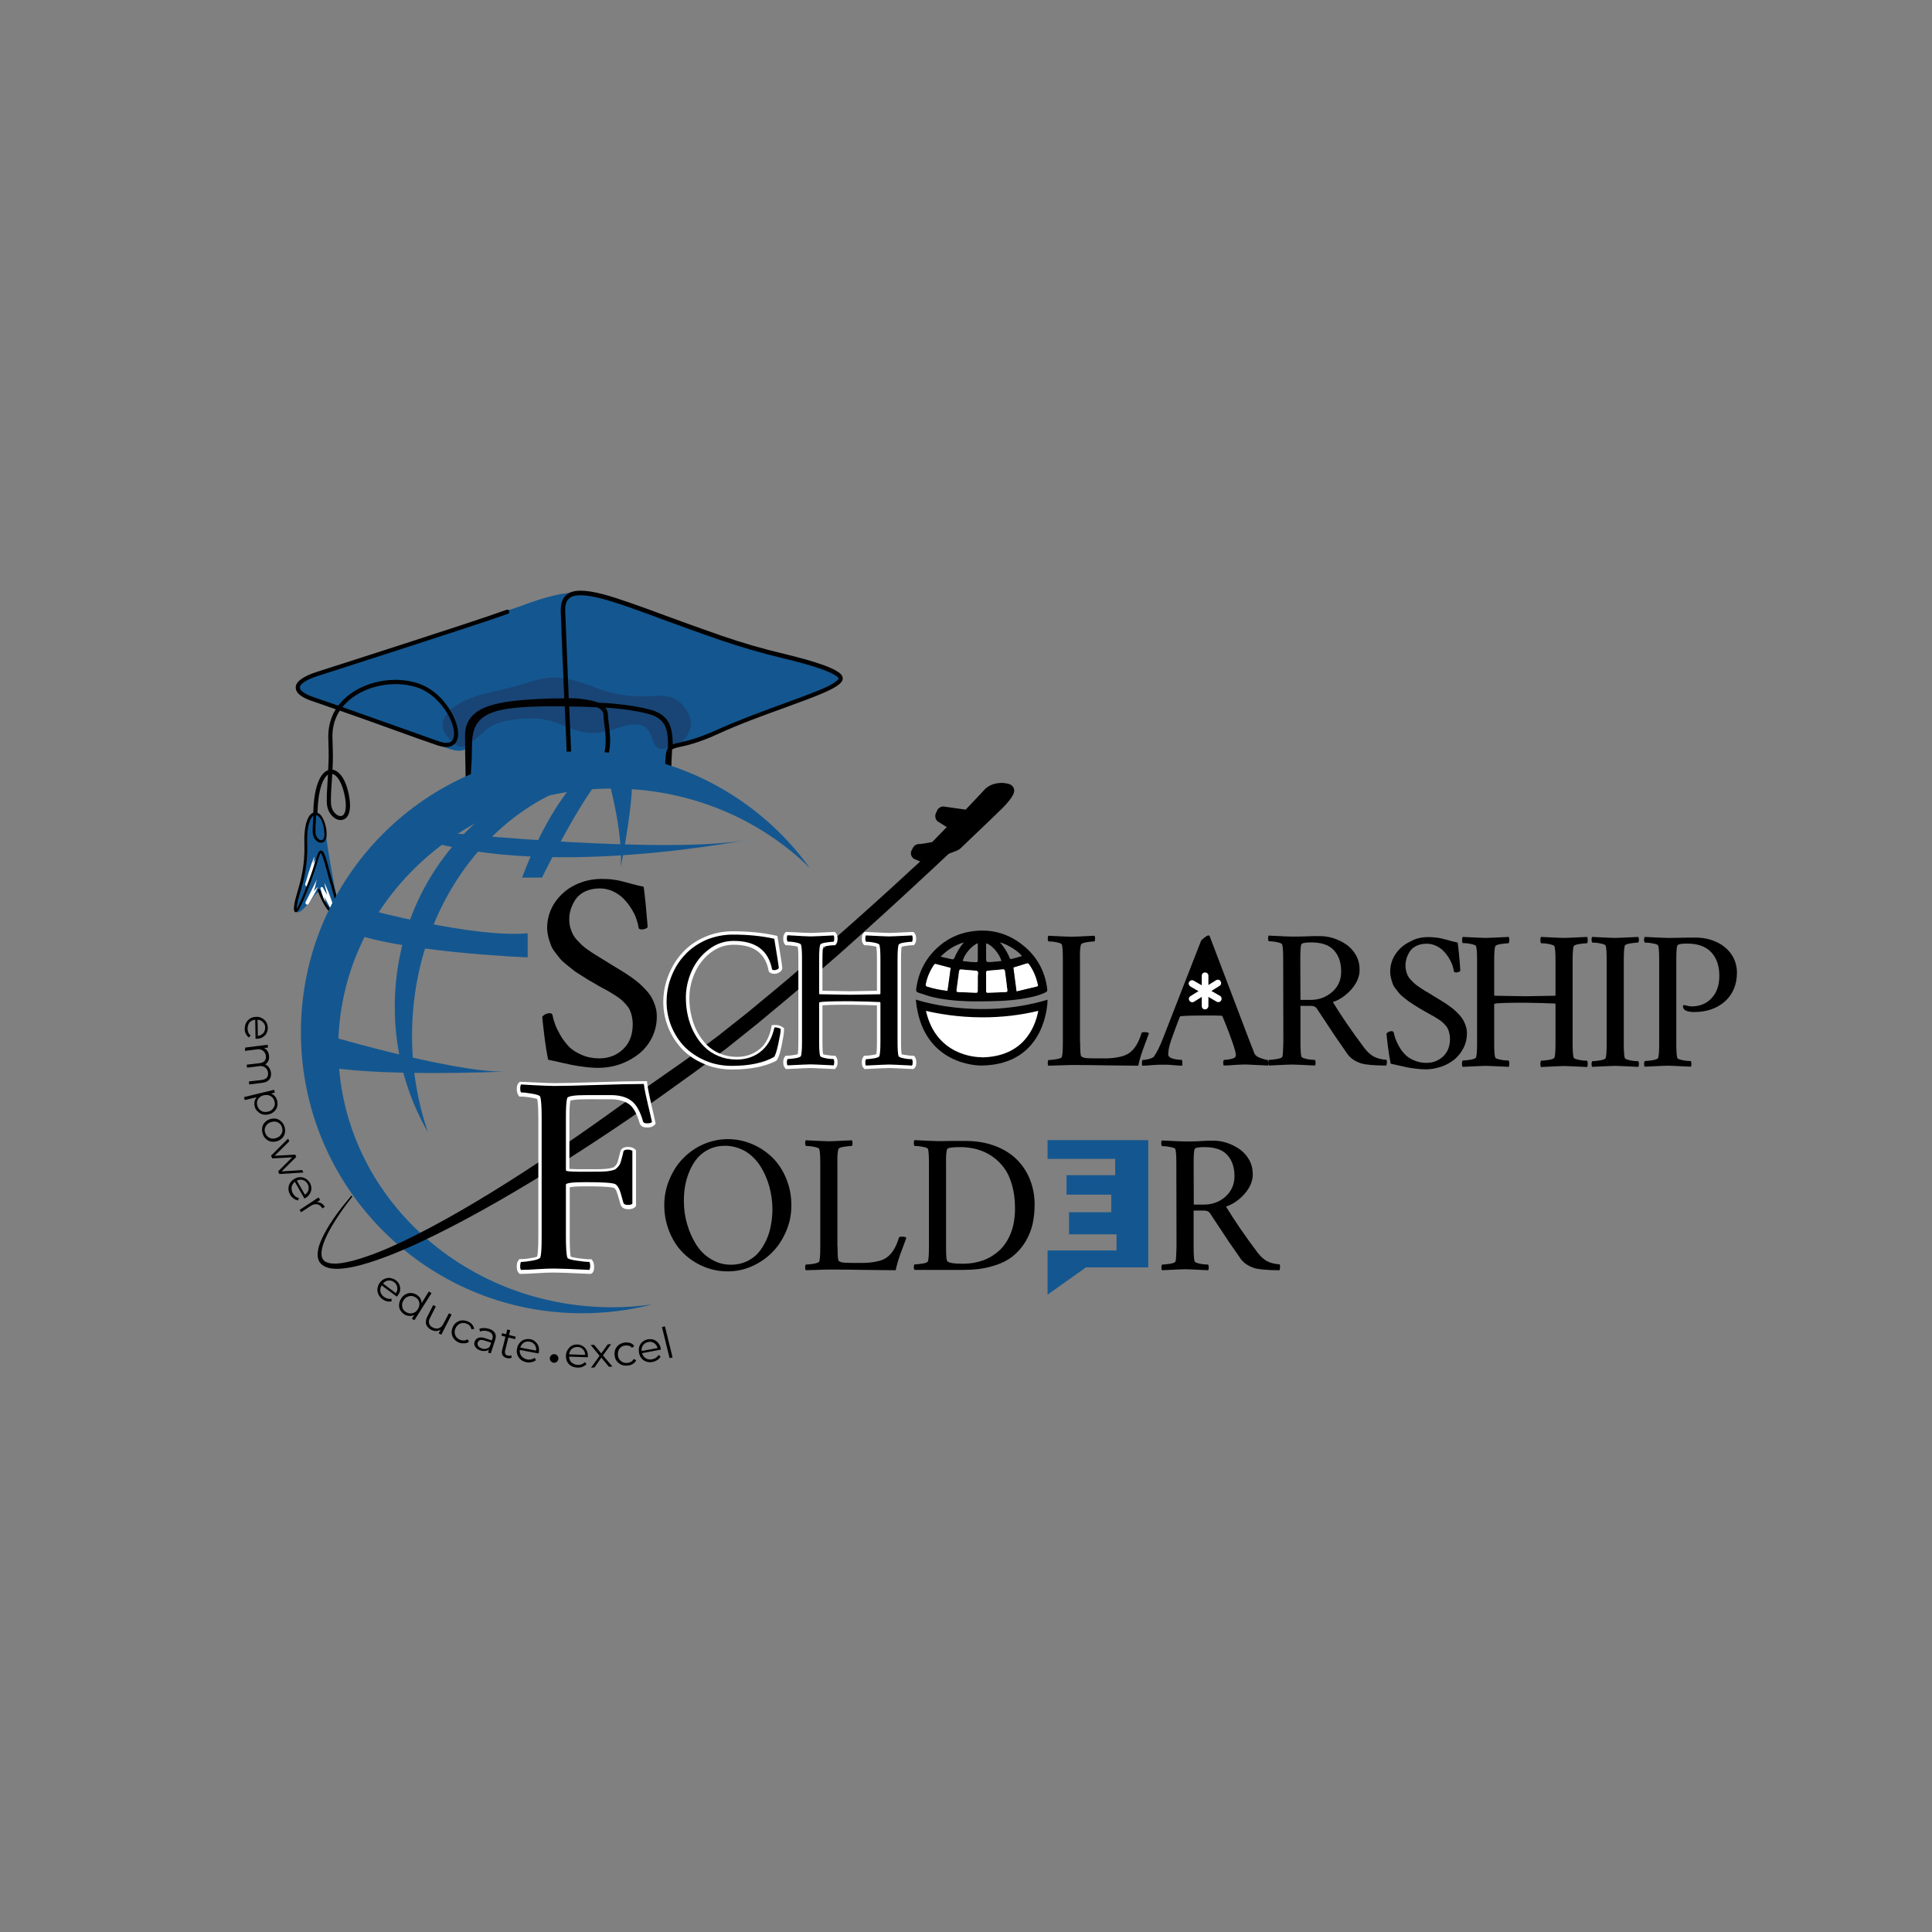<?xml version="1.0" encoding="utf-8"?>
<!-- Generator: Adobe Illustrator 24.0.2, SVG Export Plug-In . SVG Version: 6.00 Build 0)  -->
<svg version="1.1" id="Layer_1" xmlns="http://www.w3.org/2000/svg" xmlns:xlink="http://www.w3.org/1999/xlink" x="0px" y="0px"
	 viewBox="0 0 116.28 116.28" style="enable-background:new 0 0 116.28 116.28;" xml:space="preserve">
<rect x="0" y="0" width="116.28" height="116.28" fill="#808080" stroke="none"/>
<style type="text/css">
	.st0{clip-path:url(#SVGID_2_);fill:#145790;}
	.st1{clip-path:url(#SVGID_2_);fill:#184576;}
	.st2{clip-path:url(#SVGID_2_);fill:#010101;}
	.st3{clip-path:url(#SVGID_2_);fill:#FFFFFF;}
	.st4{fill:#145790;}
	.st5{fill:#FFFFFF;}
</style>
<g>
	<defs>
		<path id="SVGID_1_" d="M16.34,38.91c0,0-4.61,13-4.59,13.16c0.02,0.16,4.55,3.93,4.55,3.93l4.07-0.5l2.65-4.74l1.86-2.46
			l2.04-0.76l18.41-0.28l7.46-8.06l-23.14-5.23L16.34,38.91z"/>
	</defs>
	<clipPath id="SVGID_2_">
		<use xlink:href="#SVGID_1_"  style="overflow:visible;"/>
	</clipPath>
	<path class="st0" d="M17.81,41.38c0.08,0.68,1.98,1.1,4.29,1.93c2.31,0.83,4.45,1.6,5,1.78c0.56,0.18,0.9,0.09,1.04-0.14
		c0.01,1.11,0,1.71,0.05,2.09c0.05,0.38,0.27,0.53,1.67,0.13c1.4-0.4,3.27-0.5,4.65-0.49c1.38,0.01,2.64,0.14,3.85,0.48
		c1.21,0.34,1.53,0.22,1.77-0.09c0.24-0.3-0.02-1.99,0.31-2.1c0.33-0.11,1.72-0.45,3.56-1.27c1.83-0.82,4.61-1.59,5.71-2.2
		c1.11-0.6,1.15-0.68,0.19-1.18c-0.96-0.5-3.3-0.85-5.31-1.53c-2.01-0.68-5.26-1.85-7.17-2.53c-1.91-0.68-2.85-1.02-6.17,0.25
		c-2.26,0.74-4.68,1.54-6.9,2.27c-2.22,0.73-4.06,1.32-5.21,1.67C18.01,40.83,17.78,41.13,17.81,41.38"/>
	<path class="st1" d="M29.35,43.85c-0.06,0.05-0.12,0.11-0.18,0.16c-1.31,1.15-1.45,1.21-2.23,0.34c-0.8-0.9-0.07-2.15,2.88-2.76
		c2.96-0.6,2.93-1.38,6.04-0.2c3.11,1.18,4.23-0.25,5.34,1.18c1.1,1.43-0.43,2.56-1.38,2.51c-0.95-0.05-0.08-2.16-2.66-1.25
		c-2.58,0.9-3.04-0.61-5.17-0.59C30.13,43.26,29.48,43.73,29.35,43.85"/>
	<path class="st2" d="M34.4,49.19c-0.11,0-0.22,0-0.34,0c-0.94-0.01-1.94-0.08-2.82-0.2c-0.83-0.11-1.48-0.25-1.84-0.39
		c-0.34-0.14-0.61-0.29-0.8-0.46c-0.19-0.17-0.33-0.36-0.42-0.59c-0.03-0.09-0.06-0.19-0.08-0.29c-0.08-0.15-0.08-0.35-0.08-0.55
		v-0.07c0-0.25-0.01-0.44-0.01-0.67c-0.01-0.36-0.02-0.8-0.02-1.7c0-0.4,0.09-0.73,0.29-1.01c0.19-0.27,0.46-0.48,0.84-0.65
		c0.65-0.29,1.6-0.45,3.11-0.53c0.68-0.04,1.25-0.05,1.73-0.05c-0.08-1.77-0.16-3.86-0.21-5.2c-0.02-0.51,0.11-0.86,0.39-1.07
		c0.39-0.28,1.05-0.28,2.14,0c0.97,0.26,2.26,0.73,3.74,1.28c1.01,0.37,2.16,0.79,3.4,1.22c1.22,0.42,2.48,0.79,3.76,1.09
		c0.91,0.22,1.67,0.43,2.24,0.63c0.37,0.13,0.67,0.25,0.87,0.37c0.28,0.15,0.42,0.3,0.43,0.45c0.03,0.26-0.28,0.51-1.06,0.86
		c-0.63,0.28-1.48,0.59-2.47,0.95c-1.28,0.46-2.73,0.99-4.01,1.58c-1.11,0.51-1.82,0.67-2.24,0.76c-0.27,0.06-0.41,0.1-0.49,0.16
		c0,0.14-0.01,0.28-0.02,0.42c-0.01,0.2-0.02,0.4-0.02,0.61c-0.01,0.44-0.05,0.79-0.19,1.02c-0.1,0.42-0.38,0.78-0.84,1.08
		c-0.54,0.34-1.33,0.6-2.35,0.76C36.28,49.13,35.38,49.19,34.4,49.19 M28.48,47.52c0.15,0.34,0.47,0.59,1.04,0.82
		c0.33,0.13,0.97,0.27,1.77,0.37c0.86,0.11,1.85,0.18,2.78,0.2c1.39,0.02,3.91-0.07,5.19-0.89c0.26-0.16,0.45-0.35,0.57-0.55
		c-0.13,0.03-0.29,0.03-0.49,0.01c-0.31-0.03-0.72-0.12-1.24-0.24c-0.2-0.04-0.42-0.09-0.66-0.14c-2.31-0.49-5.67-0.27-7.46,0.21
		c-0.49,0.13-0.86,0.21-1.14,0.22C28.7,47.54,28.58,47.54,28.48,47.52 M28.38,47.16c0.01,0.01,0.02,0.02,0.03,0.03
		c0.16,0.12,0.65,0.08,1.5-0.15c0.94-0.25,2.26-0.43,3.61-0.48c0.71-0.03,1.41-0.02,2.06,0.02c0.71,0.04,1.36,0.13,1.92,0.25
		c0.24,0.05,0.46,0.1,0.66,0.14c0.96,0.21,1.53,0.34,1.77,0.15c0.02-0.02,0.04-0.03,0.06-0.06C39.99,47.01,40,46.96,40,46.9
		c0.01-0.27,0.02-0.5,0.03-0.7c0.02-0.64,0.03-0.94,0.15-1.14c0.01-0.01,0.02-0.03,0.02-0.04c0.01-0.43,0-0.81-0.1-1.13
		c-0.14-0.46-0.45-0.74-1-0.9c-0.74-0.2-1.58-0.33-2.66-0.4c0.1,0.13,0.15,0.28,0.15,0.44c0,0.12,0.02,0.3,0.05,0.51
		c0.09,0.73,0.23,1.84-0.37,2.57c-0.17,0.2-0.39,0.34-0.63,0.4c-0.23,0.06-0.47,0.05-0.7-0.03c-0.23-0.08-0.43-0.22-0.58-0.41
		c-0.16-0.2-0.25-0.45-0.25-0.72v0c0-0.05-0.05-1.27-0.12-2.84c-0.31,0-0.64,0-0.98,0c-1.61,0.02-2.76,0.1-3.52,0.43
		c-0.76,0.33-1.08,0.89-1.08,1.87c0,0.42-0.02,0.8-0.03,1.13C28.34,46.45,28.32,46.84,28.38,47.16 M34.26,42.52
		c0.07,1.58,0.12,2.8,0.12,2.83v0v0c0.01,0.49,0.34,0.77,0.65,0.88c0.3,0.1,0.72,0.08,1.03-0.28c0.53-0.64,0.4-1.68,0.31-2.36
		c-0.03-0.22-0.05-0.4-0.05-0.54c0-0.13-0.04-0.24-0.14-0.33c-0.06-0.05-0.13-0.1-0.23-0.15C35.43,42.54,34.87,42.53,34.26,42.52
		 M36.01,42.29c0.28,0.01,0.55,0.03,0.81,0.05c0.92,0.08,1.67,0.2,2.36,0.38c0,0,0,0,0,0c0.33,0.1,0.59,0.23,0.79,0.42
		c0.19,0.17,0.32,0.39,0.4,0.66c0.09,0.3,0.12,0.63,0.12,1c0.11-0.04,0.25-0.08,0.42-0.11c0.44-0.1,1.1-0.25,2.19-0.74
		c1.3-0.59,2.75-1.12,4.03-1.59c0.98-0.36,1.84-0.67,2.45-0.94c0.32-0.14,0.55-0.27,0.7-0.38c0.19-0.14,0.19-0.2,0.19-0.21
		c0-0.01-0.03-0.21-1.12-0.59c-0.56-0.2-1.31-0.4-2.22-0.62c-1.29-0.31-2.56-0.68-3.79-1.1c-1.25-0.43-2.4-0.85-3.41-1.22
		c-1.48-0.55-2.76-1.02-3.72-1.27c-0.99-0.26-1.6-0.27-1.91-0.05c-0.21,0.15-0.3,0.42-0.28,0.83c0.05,1.34,0.14,3.43,0.21,5.21
		c0.24,0,0.46,0.01,0.65,0.03C35.37,42.11,35.74,42.18,36.01,42.29"/>
	<path class="st2" d="M20.52,50.89L20.52,50.89 M18.86,49.46c-0.03-0.94,0.06-1.73,0.25-2.28c0.09-0.26,0.2-0.46,0.32-0.6
		c0.1-0.11,0.21-0.19,0.32-0.23c0.03-0.62,0.05-0.72,0.01-1.9c-0.02-0.57,0.1-1.1,0.34-1.58c0.03-0.06,0.07-0.12,0.11-0.18
		c-0.61-0.22-1.12-0.39-1.41-0.49c-0.31-0.1-0.55-0.22-0.72-0.35c-0.19-0.14-0.28-0.3-0.28-0.47c0-0.35,0.43-0.67,1.26-0.94
		c0.09-0.03,9.5-3.03,11.43-3.74c0.07-0.02,0.14,0.01,0.16,0.08c0.02,0.06-0.01,0.14-0.07,0.16c-1.94,0.7-11.35,3.71-11.44,3.74
		c-0.37,0.12-0.66,0.25-0.85,0.38c-0.11,0.08-0.24,0.19-0.24,0.32c0,0.19,0.31,0.4,0.83,0.58c0.3,0.1,0.83,0.29,1.48,0.51
		c0.2-0.27,0.45-0.51,0.74-0.72c1.15-0.83,2.87-1.07,4.18-0.58c0.29,0.11,0.58,0.27,0.85,0.48c0.25,0.19,0.48,0.43,0.68,0.69
		c0.39,0.49,0.65,1.05,0.74,1.54c0.03,0.2,0.03,0.38,0,0.53c-0.04,0.17-0.11,0.31-0.23,0.4c-0.12,0.1-0.26,0.15-0.44,0.15
		c-0.18,0-0.38-0.04-0.61-0.12c-0.48-0.16-1.68-0.59-2.95-1.05c-0.97-0.35-2-0.72-2.87-1.02c-0.27,0.42-0.47,0.97-0.44,1.67
		c0.04,1.17,0.03,1.26,0,1.88c0.07,0.01,0.15,0.04,0.22,0.08c0.11,0.06,0.21,0.16,0.31,0.28c0.19,0.25,0.34,0.62,0.44,1.07
		c0.08,0.39,0.11,0.71,0.07,0.97c-0.03,0.25-0.12,0.43-0.25,0.53c-0.15,0.12-0.35,0.14-0.55,0.05c-0.15-0.07-0.29-0.2-0.4-0.37
		c-0.11-0.18-0.17-0.39-0.18-0.61c-0.01-0.41,0.01-0.75,0.04-1.19c0.01-0.15,0.02-0.32,0.03-0.51c-0.15,0.1-0.29,0.32-0.39,0.63
		c-0.18,0.52-0.26,1.28-0.24,2.19 M20,46.58c-0.01,0.22-0.03,0.41-0.04,0.58c-0.03,0.43-0.05,0.77-0.04,1.17
		c0.01,0.39,0.23,0.66,0.43,0.75c0.08,0.04,0.19,0.06,0.29-0.01c0.08-0.07,0.14-0.19,0.16-0.37c0.03-0.23,0.01-0.53-0.07-0.89
		c-0.09-0.42-0.23-0.75-0.39-0.97C20.26,46.73,20.14,46.61,20,46.58 M20.61,42.56c0.85,0.3,1.86,0.66,2.8,0.99
		c1.27,0.45,2.48,0.88,2.95,1.05c0,0,0,0,0,0c0.37,0.14,0.65,0.14,0.81,0.02c0.14-0.12,0.19-0.37,0.14-0.69
		c-0.15-0.89-1-2.11-2.11-2.52c-1.24-0.46-2.87-0.23-3.95,0.55C21.03,42.11,20.81,42.31,20.61,42.56"/>
	<path class="st0" d="M18.95,48.99c0.32,0,0.57,0.34,0.68,1.31c0.11,0.96,0.39,2.43,0.54,3.28c0.15,0.85,0.17,1.34-0.06,1.34
		c-0.23,0-0.58-0.6-0.75-1.01c-0.17-0.41-0.33-0.15-0.66,0.29c-0.33,0.43-0.88,1.03-0.9,0.51c-0.01-0.52,0.34-1.24,0.46-1.96
		c0.12-0.72,0.19-1.19,0.17-1.92C18.42,50.08,18.44,49.14,18.95,48.99"/>
	<path class="st3" d="M18.92,51.55c-0.01,0.07-0.02,0.15-0.03,0.22c0,0.02-0.01,0.04-0.01,0.05l-0.01,0.05l-0.02,0.11
		c-0.02,0.14-0.05,0.29-0.08,0.43c-0.03,0.14-0.06,0.29-0.1,0.43c-0.04,0.14-0.07,0.28-0.11,0.43l-0.2-0.06
		c0.04-0.13,0.09-0.25,0.14-0.38c0.05-0.13,0.09-0.25,0.15-0.38c0.05-0.12,0.1-0.25,0.16-0.37c0.01-0.03,0.03-0.06,0.04-0.09
		l0.02-0.05c0.01-0.02,0.01-0.03,0.02-0.05c0.03-0.06,0.06-0.12,0.09-0.18c-0.01,0.07-0.02,0.13-0.04,0.2
		c0,0.02-0.01,0.03-0.01,0.05l-0.01,0.05c-0.01,0.03-0.02,0.07-0.02,0.1c-0.03,0.13-0.07,0.26-0.1,0.39
		c-0.04,0.13-0.07,0.26-0.11,0.39c-0.04,0.13-0.08,0.26-0.12,0.38c-0.02,0.05-0.08,0.08-0.13,0.07c-0.05-0.02-0.08-0.07-0.07-0.12
		l0,0c0.04-0.14,0.08-0.28,0.12-0.42c0.04-0.14,0.08-0.28,0.13-0.42c0.05-0.14,0.09-0.28,0.14-0.42l0.04-0.1l0.02-0.05
		c0.01-0.02,0.01-0.03,0.02-0.05C18.86,51.68,18.89,51.61,18.92,51.55"/>
	<path class="st3" d="M19.53,53.14c0.06,0.12,0.11,0.24,0.16,0.37l0.04,0.09l0.04,0.09c0.02,0.06,0.05,0.13,0.07,0.19
		c0.09,0.25,0.18,0.5,0.26,0.76c0.02,0.05-0.01,0.11-0.06,0.13c-0.05,0.01-0.1-0.01-0.12-0.05l0,0c-0.06-0.1-0.11-0.2-0.16-0.3
		c-0.05-0.1-0.11-0.2-0.16-0.3c-0.05-0.1-0.1-0.2-0.15-0.3c-0.05-0.1-0.1-0.2-0.15-0.31l0.15-0.06c0.01,0.08,0.03,0.16,0.04,0.24
		c0.01,0.08,0.02,0.16,0.04,0.24c0.01,0.08,0.02,0.16,0.03,0.24c0.01,0.08,0.02,0.16,0.02,0.24c-0.03-0.08-0.05-0.15-0.08-0.23
		c-0.03-0.08-0.05-0.15-0.07-0.23c-0.02-0.08-0.05-0.15-0.07-0.23c-0.02-0.08-0.04-0.16-0.07-0.23c-0.01-0.04,0.01-0.09,0.06-0.1
		c0.04-0.01,0.07,0.01,0.09,0.04l0,0.01c0.06,0.1,0.12,0.2,0.17,0.29c0.06,0.1,0.11,0.2,0.17,0.3c0.05,0.1,0.11,0.2,0.16,0.3
		c0.05,0.1,0.11,0.2,0.16,0.3l-0.18,0.08c-0.07-0.26-0.14-0.51-0.21-0.77c-0.02-0.06-0.03-0.13-0.05-0.19l-0.02-0.1l-0.02-0.1
		C19.57,53.4,19.55,53.27,19.53,53.14"/>
	<path class="st3" d="M19.05,52.93c0,0.03-0.01,0.06-0.01,0.1c0,0.02-0.01,0.03-0.01,0.05l-0.01,0.05l-0.01,0.05
		c0,0.02-0.01,0.03-0.01,0.05c-0.01,0.03-0.02,0.06-0.02,0.09c-0.03,0.12-0.07,0.25-0.11,0.37c-0.04,0.12-0.09,0.24-0.14,0.36
		c-0.05,0.12-0.11,0.23-0.17,0.34l-0.17-0.1c0.11-0.16,0.23-0.32,0.35-0.47c0.06-0.08,0.12-0.15,0.19-0.23
		c0.06-0.07,0.13-0.15,0.2-0.22c-0.04,0.09-0.08,0.18-0.12,0.27c-0.04,0.09-0.09,0.17-0.14,0.26c-0.1,0.17-0.2,0.34-0.3,0.5
		c-0.03,0.05-0.09,0.06-0.14,0.03c-0.04-0.03-0.06-0.09-0.04-0.13l0,0c0.06-0.11,0.11-0.22,0.17-0.34l0.17-0.34
		c0.06-0.11,0.11-0.22,0.17-0.34c0.01-0.03,0.03-0.06,0.04-0.08c0.01-0.01,0.01-0.03,0.02-0.04l0.02-0.04l0.02-0.04
		c0.01-0.01,0.02-0.03,0.02-0.04C19.02,52.99,19.04,52.96,19.05,52.93"/>
	<path class="st2" d="M19.04,48.91c0.04,0.01,0.09,0.02,0.13,0.04c0.07,0.04,0.13,0.09,0.18,0.17c0.11,0.15,0.2,0.37,0.26,0.64
		c0.05,0.23,0.06,0.42,0.04,0.58c-0.02,0.15-0.07,0.25-0.15,0.32c-0.09,0.07-0.21,0.08-0.33,0.03c-0.09-0.04-0.17-0.12-0.24-0.22
		c-0.07-0.11-0.1-0.23-0.11-0.36c-0.01-0.24,0.01-0.45,0.02-0.71c0.01-0.09,0.01-0.19,0.02-0.3c-0.09,0.06-0.17,0.19-0.23,0.37
		c-0.11,0.31-0.16,0.76-0.14,1.3c0.02,0.61-0.02,1.17-0.12,1.72c-0.08,0.48-0.2,0.87-0.3,1.21c-0.11,0.37-0.2,0.68-0.21,0.98
		c0,0.01,0,0.01,0,0.01c0.04-0.05,0.09-0.15,0.17-0.32c0.1-0.22,0.23-0.51,0.36-0.85c0.26-0.66,0.52-1.4,0.64-1.85
		c0.04-0.15,0.08-0.26,0.12-0.34c0.03-0.06,0.08-0.14,0.17-0.14h0c0.11,0,0.18,0.14,0.26,0.35c0.07,0.19,0.14,0.46,0.23,0.8
		c0.1,0.35,0.2,0.74,0.34,1.19c0.12,0.4,0.19,0.75,0.19,1c0,0.33-0.1,0.43-0.19,0.46c-0.02,0.01-0.04,0.01-0.06,0.01
		c-0.1,0-0.24-0.07-0.43-0.32c-0.18-0.25-0.37-0.62-0.54-1.08c-0.01-0.04,0.01-0.08,0.04-0.09c0.04-0.01,0.08,0.01,0.1,0.04
		c0.2,0.56,0.39,0.88,0.52,1.04c0.15,0.2,0.27,0.28,0.32,0.26c0.04-0.01,0.09-0.11,0.09-0.32c0-0.24-0.07-0.57-0.19-0.96
		c-0.14-0.45-0.25-0.86-0.34-1.19c-0.08-0.3-0.15-0.56-0.22-0.75c-0.03-0.09-0.06-0.17-0.09-0.22c-0.02-0.04-0.04-0.06-0.04-0.07
		c-0.01,0.01-0.03,0.03-0.05,0.08c-0.03,0.06-0.06,0.16-0.1,0.28c-0.13,0.47-0.41,1.27-0.68,1.95c-0.14,0.36-0.27,0.65-0.37,0.86
		c-0.06,0.12-0.11,0.21-0.15,0.27c-0.04,0.07-0.1,0.13-0.17,0.12c-0.03,0-0.07-0.02-0.09-0.1c-0.01-0.03-0.01-0.08-0.01-0.14
		c0.01-0.31,0.11-0.63,0.22-1.01c0.2-0.69,0.45-1.55,0.41-2.89c-0.02-0.56,0.04-1.03,0.15-1.35c0.05-0.15,0.12-0.27,0.19-0.36
		c0.06-0.07,0.12-0.11,0.19-0.14 M19.03,49.06c-0.01,0.13-0.02,0.24-0.02,0.35c-0.02,0.26-0.03,0.46-0.02,0.69
		c0.01,0.23,0.14,0.39,0.26,0.45c0.05,0.02,0.12,0.04,0.17-0.01c0.05-0.04,0.08-0.11,0.1-0.22c0.02-0.14,0-0.31-0.04-0.53
		c-0.05-0.25-0.13-0.45-0.23-0.58C19.19,49.15,19.12,49.08,19.03,49.06"/>
</g>
<g>
	<g>
		<g>
			<path class="st4" d="M40.77,46.74c-0.71-0.13-1.43-0.19-2.17-0.19c-7.62,0-13.8,7.07-13.8,15.79c0,2.05,0.34,4.01,0.96,5.81
				c-1.27-2.19-2-4.78-2-7.55c0-7.94,6-14.37,13.41-14.37C38.43,46.22,39.63,46.4,40.77,46.74"/>
		</g>
		<g>
			<path class="st4" d="M26.77,50.1c0,0,13.88,1.42,18.55,0.38c0,0-12.28,2.51-20.02,0L26.77,50.1z"/>
		</g>
		<g>
			<path class="st4" d="M22.06,54.72c0,0,6.44,1.75,9.7,1.45v1.45c0,0-7.96-0.3-11.07-1.65L22.06,54.72z"/>
		</g>
		<g>
			<path class="st4" d="M19.09,62.14c0,0,7.87,2.36,11.21,2.36c0,0-8.05,0.35-11.21-0.4V62.14z"/>
		</g>
		<g>
			<path class="st4" d="M36.36,45.68c0,0-2.55,0.85-4.94,7.14h1.2c0,0,3.05-6.22,4.24-6.6L36.36,45.68z"/>
		</g>
		<g>
			<path class="st4" d="M36.57,46.72c0,0,0.94,3.26,0.79,5.46c0,0,0.87-4.21,0.66-5.93L36.57,46.72z"/>
		</g>
		<g>
			<path class="st4" d="M36.85,78.68c0.81,0,1.62-0.06,2.4-0.17c-1.35,0.35-2.77,0.53-4.23,0.53c-9.34,0-16.91-7.57-16.91-16.91
				c0-9.34,7.57-16.91,16.91-16.91c5.64,0,10.64,2.76,13.71,7.01c-3-2.94-7.21-4.77-11.87-4.77c-9.11,0-16.5,6.99-16.5,15.61
				S27.74,78.68,36.85,78.68"/>
		</g>
	</g>
</g>
<path d="M50.41,75.04c0,0.53,0.02,0.81,0.07,0.85c0.07,0.05,0.16,0.09,0.26,0.1c0.1,0.01,0.29,0.02,0.57,0.02h0.67
	c0.25,0,0.5-0.03,0.76-0.08c0.26-0.05,0.47-0.13,0.62-0.24c0.32-0.22,0.57-0.62,0.74-1.19c0.01-0.05,0.07-0.07,0.16-0.07
	c0.15,0,0.25,0.02,0.29,0.07c-0.04,0.1-0.09,0.27-0.18,0.49c-0.08,0.22-0.15,0.4-0.2,0.54c-0.05,0.14-0.1,0.3-0.15,0.47
	c-0.05,0.18-0.09,0.33-0.11,0.45c-0.4,0-1.04-0.01-1.9-0.02c-0.86-0.02-1.57-0.02-2.11-0.02c-0.19,0-0.44,0.01-0.74,0.02
	c-0.3,0.01-0.52,0.02-0.66,0.02c-0.03-0.03-0.04-0.09-0.04-0.17c0-0.08,0.01-0.14,0.04-0.17c0.12,0,0.28-0.02,0.48-0.05
	c0.2-0.04,0.31-0.08,0.33-0.14c0.04-0.13,0.06-0.42,0.06-0.87v-5.02c0-0.46-0.02-0.75-0.06-0.87c-0.02-0.06-0.13-0.1-0.33-0.14
	c-0.2-0.04-0.36-0.05-0.48-0.05c-0.02-0.03-0.04-0.09-0.04-0.17c0-0.08,0.01-0.14,0.04-0.17c0.8,0.04,1.27,0.06,1.39,0.06
	c0.11,0,0.57-0.02,1.38-0.06c0.03,0.03,0.04,0.09,0.04,0.17c0,0.08-0.01,0.14-0.04,0.17c-0.12,0-0.28,0.02-0.48,0.05
	s-0.31,0.08-0.33,0.14c-0.05,0.15-0.07,0.44-0.06,0.87V75.04z"/>
<path d="M58.13,68.67c0.63,0,1.21,0.1,1.73,0.29c0.52,0.19,0.96,0.46,1.31,0.8c0.35,0.34,0.62,0.74,0.81,1.21
	c0.19,0.47,0.29,0.97,0.29,1.51c0,0.42-0.04,0.81-0.12,1.18c-0.08,0.37-0.23,0.73-0.43,1.07c-0.21,0.35-0.47,0.64-0.78,0.89
	c-0.32,0.25-0.72,0.45-1.23,0.59c-0.5,0.15-1.07,0.22-1.72,0.22h-2.94C55.01,76.41,55,76.35,55,76.27c0-0.08,0.01-0.14,0.04-0.17
	c0.12,0,0.28-0.02,0.48-0.05c0.2-0.03,0.31-0.08,0.33-0.14c0.04-0.13,0.06-0.42,0.06-0.87v-5.02c0-0.45-0.02-0.75-0.06-0.87
	c-0.02-0.05-0.13-0.1-0.33-0.13c-0.2-0.04-0.36-0.05-0.48-0.05C55.01,68.93,55,68.87,55,68.79c0-0.08,0.01-0.14,0.04-0.17
	c0.8,0.04,1.27,0.06,1.39,0.06c0.15,0,0.43,0,0.83-0.01C57.66,68.67,57.95,68.67,58.13,68.67 M56.94,70.04v5.01
	c0,0.51,0.02,0.79,0.07,0.85c0.08,0.11,0.4,0.16,0.96,0.16c0.43,0,0.82-0.07,1.19-0.2c0.37-0.13,0.7-0.34,0.99-0.6
	c0.29-0.27,0.52-0.62,0.69-1.05c0.17-0.43,0.25-0.93,0.25-1.49c0-0.52-0.06-0.98-0.18-1.4c-0.12-0.42-0.28-0.77-0.49-1.04
	c-0.2-0.28-0.45-0.51-0.73-0.7c-0.28-0.19-0.58-0.32-0.89-0.41c-0.31-0.08-0.65-0.13-0.99-0.13c-0.51,0-0.78,0.04-0.81,0.13
	C56.95,69.32,56.93,69.61,56.94,70.04"/>
<path d="M73,68.65c0.27,0,0.55,0.04,0.83,0.13c0.28,0.09,0.53,0.22,0.77,0.38c0.24,0.17,0.43,0.38,0.58,0.64
	c0.15,0.27,0.22,0.56,0.22,0.88c0,0.4-0.16,0.79-0.49,1.17c-0.33,0.37-0.7,0.63-1.12,0.77c0.51,0.84,1.14,1.76,1.9,2.77
	c0.18,0.23,0.36,0.4,0.56,0.51c0.2,0.11,0.45,0.17,0.77,0.2c0.02,0.04,0.03,0.11,0.02,0.19c-0.01,0.08-0.02,0.13-0.03,0.16
	c-0.76,0-1.28-0.05-1.55-0.14c-0.25-0.09-0.44-0.2-0.58-0.32c-0.07-0.06-0.13-0.13-0.19-0.2c-0.1-0.14-0.35-0.5-0.76-1.1
	c-0.4-0.6-0.77-1.16-1.12-1.69c-0.06-0.09-0.18-0.14-0.35-0.14h-0.62v2.19c0,0.45,0.02,0.75,0.06,0.87c0.02,0.05,0.13,0.1,0.33,0.14
	c0.2,0.04,0.36,0.05,0.48,0.05c0.02,0.03,0.04,0.09,0.04,0.17c0,0.08-0.01,0.14-0.04,0.17c-0.8-0.04-1.26-0.06-1.38-0.06
	c-0.12,0-0.58,0.02-1.39,0.06c-0.03-0.03-0.04-0.09-0.04-0.17c0-0.08,0.02-0.14,0.04-0.17c0.12,0,0.28-0.02,0.48-0.05
	c0.2-0.03,0.31-0.08,0.33-0.14c0.03-0.1,0.05-0.39,0.06-0.87l-0.01-5.02c0-0.45-0.02-0.75-0.06-0.87c-0.02-0.05-0.13-0.1-0.33-0.13
	c-0.2-0.04-0.36-0.05-0.48-0.05c-0.02-0.03-0.04-0.09-0.04-0.17c0-0.08,0.01-0.14,0.04-0.17c0.8,0.04,1.27,0.06,1.39,0.06
	c0.13,0,0.38,0,0.75-0.01C72.44,68.66,72.75,68.65,73,68.65 M74.3,70.8c0-0.55-0.15-0.98-0.44-1.29c-0.29-0.32-0.75-0.47-1.37-0.47
	c-0.36,0-0.55,0.04-0.59,0.12c-0.04,0.09-0.06,0.39-0.06,0.88l0.01,2.46h0.63c0.48,0,0.91-0.16,1.27-0.47
	C74.11,71.7,74.3,71.29,74.3,70.8"/>
<polygon class="st4" points="63.05,68.62 69.11,68.62 69.11,76.28 65.36,76.28 63.05,77.92 63.05,75.26 67.2,75.26 67.2,74.29 
	64.34,74.29 64.34,72.96 66.88,72.96 66.88,71.9 64.19,71.9 64.19,70.73 67.12,70.73 67.12,69.75 63.05,69.75 "/>
<path d="M65.01,62.73c0,0.53,0.02,0.81,0.07,0.85c0.07,0.05,0.16,0.09,0.26,0.1c0.1,0.01,0.3,0.02,0.57,0.02h0.67
	c0.25,0,0.5-0.03,0.76-0.08c0.26-0.05,0.46-0.13,0.62-0.24c0.32-0.22,0.57-0.62,0.74-1.19c0.01-0.05,0.07-0.07,0.16-0.07
	c0.15,0,0.25,0.02,0.29,0.07c-0.04,0.1-0.09,0.26-0.18,0.49c-0.08,0.22-0.15,0.4-0.2,0.54c-0.05,0.14-0.1,0.3-0.15,0.47
	c-0.05,0.18-0.09,0.33-0.11,0.45c-0.4,0-1.04-0.01-1.9-0.02c-0.86-0.02-1.57-0.02-2.11-0.02c-0.19,0-0.44,0.01-0.74,0.02
	c-0.3,0.01-0.52,0.02-0.66,0.02c-0.03-0.03-0.04-0.09-0.04-0.17c0-0.08,0.02-0.14,0.04-0.17c0.12,0,0.28-0.02,0.48-0.05
	s0.31-0.08,0.33-0.14c0.04-0.13,0.06-0.42,0.06-0.87v-5.02c0-0.46-0.02-0.75-0.06-0.87c-0.02-0.06-0.13-0.1-0.33-0.14
	s-0.36-0.05-0.48-0.05c-0.02-0.03-0.04-0.09-0.04-0.17c0-0.08,0.01-0.14,0.04-0.17c0.8,0.04,1.27,0.06,1.39,0.06
	c0.11,0,0.57-0.02,1.38-0.06c0.03,0.03,0.04,0.09,0.04,0.17c0,0.08-0.01,0.14-0.04,0.17c-0.12,0-0.28,0.02-0.48,0.05
	c-0.2,0.04-0.31,0.08-0.33,0.14c-0.05,0.15-0.07,0.44-0.06,0.87V62.73z"/>
<path d="M70.01,62.46c1.04-2.66,1.79-4.6,2.27-5.82c0.03-0.06,0.1-0.13,0.21-0.21c0.11-0.08,0.19-0.13,0.24-0.13
	c0.01,0,0.02,0,0.04,0.01c0.01,0.01,0.02,0.02,0.03,0.02l2.39,6.28c0.2,0.51,0.3,0.76,0.3,0.78c0.05,0.12,0.17,0.22,0.37,0.29
	c0.19,0.07,0.34,0.11,0.43,0.11c0.02,0.04,0.04,0.09,0.04,0.17c0,0.08,0,0.14-0.01,0.17c-0.78-0.04-1.22-0.06-1.29-0.06
	c-0.16,0-0.31,0-0.45,0.01c-0.14,0.01-0.3,0.01-0.47,0.03c-0.17,0.01-0.32,0.02-0.45,0.02c-0.03-0.03-0.04-0.09-0.04-0.17
	c0-0.08,0.02-0.14,0.05-0.17c0.09,0,0.21-0.01,0.36-0.04c0.15-0.03,0.25-0.07,0.3-0.11c0.03-0.03,0.05-0.09,0.05-0.17
	c0-0.11-0.07-0.35-0.2-0.73c-0.13-0.38-0.27-0.74-0.4-1.07l-0.2-0.49c-0.02-0.03-0.05-0.05-0.07-0.05c-0.1-0.01-0.49-0.01-1.17-0.01
	c-0.49,0-0.92,0.01-1.27,0.04l-0.06,0.03c-0.22,0.58-0.4,1.06-0.53,1.44c-0.11,0.32-0.17,0.6-0.17,0.84c0,0.07,0.04,0.12,0.11,0.17
	s0.16,0.08,0.27,0.1c0.1,0.02,0.19,0.04,0.27,0.04c0.07,0.01,0.13,0.01,0.17,0.01c0.02,0.02,0.03,0.07,0.03,0.16
	c0.01,0.09,0,0.15-0.01,0.19c-0.11,0-0.24-0.01-0.37-0.02c-0.13-0.01-0.26-0.02-0.37-0.03c-0.11-0.01-0.25-0.01-0.4-0.01
	c-0.16,0-0.3,0-0.43,0.01c-0.12,0.01-0.26,0.01-0.41,0.03c-0.15,0.01-0.29,0.02-0.42,0.02c-0.02-0.02-0.02-0.07-0.02-0.15
	s0.01-0.15,0.02-0.19c0.1,0,0.23-0.02,0.39-0.06c0.16-0.04,0.27-0.09,0.32-0.16C69.62,63.35,69.81,62.98,70.01,62.46"/>
<path class="st5" d="M57.22,58.25c-0.06,0.47-0.12,0.92-0.19,1.39c-0.43-0.04-0.84-0.13-1.25-0.26c-0.03-0.01-0.07-0.09-0.07-0.12
	c0.09-0.44,0.26-0.84,0.51-1.21c0.02-0.02,0.06-0.05,0.09-0.04C56.62,58.09,56.92,58.17,57.22,58.25"/>
<path class="st5" d="M60.99,58.23c0.27-0.08,0.55-0.17,0.83-0.25c0.03-0.01,0.09,0.02,0.11,0.05c0.27,0.37,0.44,0.79,0.54,1.24
	c0.02,0.07-0.01,0.1-0.07,0.12c-0.41,0.09-0.81,0.19-1.22,0.29C61.11,59.17,61.05,58.7,60.99,58.23"/>
<path d="M58.71,60.27c-0.56,0-1.49-0.03-2.4-0.22c-0.36-0.07-0.7-0.2-1.05-0.31c-0.1-0.03-0.13-0.09-0.12-0.2
	c0.12-0.96,0.52-1.78,1.22-2.45c0.59-0.56,1.29-0.91,2.09-1.03c1.1-0.17,2.11,0.07,3,0.74c0.91,0.68,1.44,1.6,1.58,2.73
	c0.01,0.11-0.02,0.16-0.11,0.2c-0.43,0.21-0.9,0.3-1.37,0.38C60.74,60.24,59.91,60.27,58.71,60.27 M57.22,58.25
	c-0.3-0.08-0.6-0.16-0.91-0.24c-0.03-0.01-0.07,0.02-0.09,0.04c-0.25,0.37-0.43,0.77-0.51,1.21c-0.01,0.04,0.03,0.11,0.07,0.12
	c0.41,0.13,0.83,0.21,1.25,0.26C57.09,59.18,57.16,58.72,57.22,58.25 M60.99,58.23c0.06,0.47,0.12,0.94,0.19,1.44
	c0.41-0.1,0.82-0.19,1.22-0.29c0.07-0.02,0.09-0.05,0.07-0.12c-0.1-0.45-0.27-0.87-0.54-1.24c-0.02-0.03-0.08-0.06-0.11-0.05
	C61.54,58.06,61.26,58.15,60.99,58.23 M59.35,59.08c0,0.19,0,0.37,0,0.56c0,0.08,0.03,0.11,0.1,0.11c0.36-0.01,0.72-0.03,1.08-0.04
	c0.07,0,0.11-0.04,0.1-0.11c-0.05-0.39-0.1-0.79-0.15-1.18c0-0.03-0.06-0.08-0.09-0.08c-0.31,0.02-0.63,0.06-0.94,0.08
	c-0.08,0.01-0.11,0.05-0.1,0.12C59.36,58.72,59.35,58.9,59.35,59.08 M58.85,59.1c0-0.17-0.01-0.35,0-0.52
	c0.01-0.13-0.05-0.16-0.16-0.16c-0.28-0.02-0.55-0.04-0.83-0.07c-0.09-0.01-0.14,0.02-0.15,0.11c-0.05,0.38-0.1,0.75-0.15,1.13
	c-0.01,0.08,0.02,0.12,0.1,0.12c0.35,0.01,0.7,0.03,1.05,0.04c0.1,0,0.13-0.04,0.12-0.13C58.84,59.45,58.85,59.27,58.85,59.1
	 M59.35,56.78v0.84c0,0.29,0,0.29,0.29,0.28c0.21-0.01,0.42-0.04,0.63-0.06C60.17,57.41,59.67,56.84,59.35,56.78 M57.94,57.84
	c0.18,0.02,0.34,0.04,0.51,0.06c0.1,0.01,0.19,0,0.29,0.01c0.09,0.01,0.12-0.04,0.11-0.12c0-0.18,0-0.37,0-0.55v-0.47
	C58.49,56.9,58.03,57.44,57.94,57.84 M58.01,56.72c-0.53,0.16-0.99,0.44-1.4,0.86c0.25,0.06,0.48,0.11,0.71,0.16
	c0.03,0.01,0.1-0.03,0.11-0.06C57.58,57.33,57.76,57.01,58.01,56.72 M61.51,57.54c-0.23-0.31-0.94-0.74-1.33-0.82
	c0.27,0.29,0.46,0.61,0.6,0.96c0.01,0.02,0.06,0.05,0.08,0.04C61.08,57.67,61.29,57.61,61.51,57.54"/>
<path class="st5" d="M59.35,59.08c0-0.18,0-0.36,0-0.53c0-0.08,0.02-0.12,0.1-0.12c0.31-0.03,0.63-0.06,0.94-0.09
	c0.03,0,0.08,0.05,0.09,0.08c0.06,0.39,0.1,0.79,0.15,1.18c0.01,0.07-0.03,0.11-0.1,0.11c-0.36,0.01-0.72,0.03-1.08,0.04
	c-0.08,0-0.1-0.03-0.1-0.11C59.36,59.45,59.35,59.27,59.35,59.08"/>
<path class="st5" d="M58.85,59.1c0,0.17,0,0.35,0,0.52c0,0.09-0.02,0.14-0.12,0.13c-0.35-0.02-0.7-0.03-1.05-0.04
	c-0.08,0-0.11-0.04-0.1-0.12c0.05-0.38,0.1-0.75,0.15-1.13c0.01-0.09,0.05-0.12,0.15-0.11c0.28,0.03,0.55,0.05,0.83,0.07
	c0.11,0.01,0.16,0.04,0.16,0.16C58.84,58.75,58.85,58.92,58.85,59.1"/>
<path d="M55.12,60.16c0,0,3.69,1.28,7.93,0.01c0,0,0.01,3.91-3.97,3.96C59.09,64.13,55.49,64.24,55.12,60.16"/>
<path class="st5" d="M59.06,63.63c-0.3,0-2.72-0.08-3.33-2.79c0.73,0.17,1.93,0.39,3.41,0.39c1.15,0,2.27-0.13,3.35-0.39
	c-0.19,1-0.89,2.76-3.4,2.8L59.06,63.63z"/>
<path d="M21.21,72.01c0,0-0.12,0.16-0.35,0.46c-0.22,0.3-0.55,0.75-0.9,1.35c-0.17,0.3-0.36,0.64-0.49,1.02
	c-0.13,0.37-0.22,0.85,0.07,1.06c0.05,0.06,0.08,0.05,0.12,0.07c0.03,0.01,0.06,0.03,0.12,0.04c0.1,0.03,0.21,0.04,0.32,0.04
	c0.23,0.01,0.48-0.03,0.74-0.08c0.51-0.1,1.05-0.28,1.6-0.48c1.11-0.41,2.27-0.98,3.48-1.62c1.21-0.64,2.46-1.37,3.73-2.15
	c2.55-1.57,5.19-3.37,7.77-5.24c1.3-0.91,2.6-1.82,3.89-2.72c0.63-0.47,1.26-0.93,1.88-1.39c0.6-0.47,1.19-0.94,1.77-1.4
	c1.15-0.95,2.27-1.87,3.31-2.77c1.04-0.89,2.02-1.75,2.92-2.55c1.8-1.59,3.27-2.95,4.3-3.9c1.03-0.96,1.61-1.5,1.61-1.5l0.58,0.59
	c0,0-0.59,0.55-1.61,1.51c-1.03,0.96-2.5,2.32-4.29,3.93c-0.89,0.81-1.87,1.67-2.92,2.57c-1.04,0.91-2.16,1.84-3.32,2.8
	c-0.59,0.47-1.19,0.95-1.79,1.43c-0.62,0.46-1.25,0.93-1.88,1.4c-1.28,0.93-2.59,1.86-3.9,2.78c-2.65,1.81-5.36,3.53-7.97,5.03
	c-1.31,0.75-2.59,1.44-3.83,2.05c-1.24,0.61-2.43,1.14-3.58,1.53c-0.57,0.19-1.13,0.36-1.68,0.44c-0.27,0.04-0.54,0.07-0.81,0.05
	c-0.26-0.01-0.54-0.09-0.74-0.26c-0.21-0.17-0.26-0.46-0.24-0.68c0.02-0.24,0.08-0.46,0.16-0.65c0.16-0.4,0.36-0.74,0.54-1.04
	c0.38-0.6,0.72-1.03,0.96-1.32c0.24-0.29,0.37-0.45,0.37-0.45L21.21,72.01z"/>
<path class="st5" d="M54.98,64.34l-0.1,0c-0.8-0.04-1.26-0.06-1.37-0.06c-0.12,0-0.58,0.02-1.38,0.06l-0.1,0l-0.07-0.08
	c-0.06-0.07-0.09-0.18-0.09-0.33c0-0.14,0.03-0.24,0.08-0.31l0.06-0.08h0.1c0.11,0,0.26-0.02,0.45-0.05
	c0.1-0.02,0.15-0.03,0.18-0.04c0.02-0.1,0.04-0.31,0.04-0.76v-2.18c-0.14,0-0.35-0.01-0.62-0.02c-0.43-0.01-0.77-0.02-1-0.02
	c-1.05,0-1.48,0.02-1.66,0.04v2.18c0,0.46,0.02,0.67,0.04,0.76c0.03,0.01,0.08,0.03,0.18,0.04c0.19,0.03,0.34,0.05,0.45,0.05h0.1
	l0.06,0.08c0.05,0.07,0.08,0.16,0.08,0.31c0,0.09-0.01,0.23-0.09,0.33l-0.07,0.08l-0.1,0c-0.8-0.04-1.26-0.06-1.37-0.06
	c-0.12,0-0.58,0.02-1.38,0.06l-0.1,0l-0.07-0.08c-0.08-0.1-0.09-0.23-0.09-0.33c0-0.14,0.03-0.24,0.08-0.31l0.06-0.08h0.1
	c0.11,0,0.26-0.02,0.45-0.05c0.09-0.02,0.15-0.03,0.18-0.04c0.02-0.1,0.04-0.31,0.04-0.76v-4.95c0-0.46-0.02-0.67-0.04-0.76
	c-0.03-0.01-0.08-0.03-0.18-0.04c-0.19-0.03-0.34-0.05-0.45-0.05h-0.1l-0.06-0.08c-0.05-0.07-0.08-0.16-0.08-0.31
	c0-0.09,0.01-0.23,0.09-0.33l0.07-0.08l0.1,0c0.81,0.04,1.26,0.06,1.38,0.06c0.11,0,0.55-0.02,1.37-0.06l0.1,0l0.07,0.08
	c0.08,0.1,0.09,0.23,0.09,0.33c0,0.14-0.03,0.24-0.08,0.31l-0.06,0.08h-0.1c-0.1,0-0.25,0.02-0.45,0.05
	c-0.1,0.02-0.15,0.03-0.18,0.04c-0.02,0.1-0.04,0.31-0.04,0.76v1.89c1.03,0.02,1.59,0.03,1.66,0.03c0.13,0,0.67-0.01,1.62-0.03
	v-1.89c0-0.46-0.02-0.67-0.04-0.76c-0.03-0.01-0.08-0.03-0.18-0.04c-0.19-0.03-0.34-0.05-0.45-0.05h-0.1l-0.06-0.08
	c-0.05-0.07-0.08-0.16-0.08-0.31c0-0.15,0.02-0.25,0.09-0.33l0.07-0.08l0.1,0c0.81,0.04,1.26,0.06,1.38,0.06
	c0.11,0,0.55-0.02,1.37-0.06l0.1,0l0.07,0.08c0.06,0.07,0.09,0.18,0.09,0.33c0,0.14-0.03,0.24-0.08,0.31l-0.06,0.08h-0.1
	c-0.1,0-0.25,0.02-0.45,0.05c-0.09,0.02-0.15,0.03-0.18,0.04c-0.02,0.1-0.04,0.31-0.04,0.76v4.95c0,0.46,0.02,0.67,0.04,0.76
	c0.03,0.01,0.08,0.03,0.18,0.04c0.19,0.03,0.34,0.05,0.45,0.05h0.11l0.06,0.08c0.05,0.07,0.07,0.16,0.08,0.31
	c0,0.15-0.02,0.25-0.09,0.33L54.98,64.34z M47.96,56.54c0.21,0.04,0.4,0.1,0.45,0.27c0.03,0.09,0.07,0.29,0.07,0.93v4.95
	c0,0.64-0.04,0.84-0.07,0.93c-0.05,0.17-0.24,0.23-0.45,0.27c0.46-0.02,0.74-0.03,0.83-0.03c0.09,0,0.35,0.01,0.82,0.03
	c-0.21-0.04-0.4-0.11-0.45-0.28c-0.03-0.09-0.07-0.29-0.07-0.93v-2.33v-0.05l0.02-0.04l0.03-0.06l0.07-0.05
	c0.06-0.03,0.16-0.08,1.33-0.09c-0.3-0.01-0.71-0.01-1.23-0.02l-0.11,0l-0.06-0.09l-0.02-0.04l-0.03-0.05V59.8v-2.06
	c0-0.64,0.04-0.84,0.07-0.93c0.05-0.17,0.24-0.23,0.45-0.27c-0.47,0.02-0.73,0.03-0.81,0.03C48.7,56.57,48.43,56.56,47.96,56.54
	 M51.64,60.07c0.16,0,0.34,0.01,0.54,0.01c0.44,0.01,0.7,0.02,0.8,0.03l0.12,0.01l0.05,0.11l0.02,0.05l0.02,0.04v0.05v2.33
	c0,0.64-0.04,0.84-0.07,0.93c-0.05,0.17-0.24,0.23-0.45,0.27c0.47-0.02,0.73-0.03,0.83-0.03c0.09,0,0.35,0.01,0.82,0.03
	c-0.21-0.04-0.4-0.11-0.45-0.28c-0.03-0.09-0.07-0.29-0.07-0.93v-4.95c0-0.64,0.04-0.84,0.07-0.93c0.05-0.17,0.24-0.23,0.45-0.27
	c-0.47,0.02-0.73,0.03-0.81,0.03c-0.09,0-0.36-0.01-0.83-0.03c0.21,0.04,0.4,0.1,0.45,0.27c0.03,0.09,0.07,0.29,0.07,0.93v2.05
	c0,0.05-0.01,0.12-0.08,0.19l-0.06,0.06l-0.08,0C52.39,60.05,51.94,60.06,51.64,60.07"/>
<path d="M48.79,56.36c0.11,0,0.57-0.02,1.38-0.06c0.03,0.03,0.04,0.09,0.04,0.19c0,0.09-0.01,0.16-0.04,0.19
	c-0.12,0-0.28,0.02-0.48,0.05c-0.2,0.03-0.31,0.08-0.33,0.14c-0.04,0.13-0.06,0.42-0.06,0.87v2.06l0.02,0.04
	c1.15,0.02,1.77,0.03,1.85,0.03c0.14,0,0.74-0.01,1.8-0.03c0.02-0.02,0.02-0.03,0.02-0.05v-2.05c0-0.46-0.02-0.75-0.06-0.87
	c-0.02-0.06-0.13-0.1-0.33-0.14c-0.2-0.04-0.36-0.05-0.48-0.05c-0.02-0.03-0.04-0.09-0.04-0.19c0-0.09,0.01-0.16,0.04-0.19
	c0.8,0.04,1.27,0.06,1.39,0.06c0.11,0,0.57-0.02,1.38-0.06c0.03,0.03,0.04,0.09,0.04,0.19c0,0.09-0.01,0.16-0.04,0.19
	c-0.12,0-0.28,0.02-0.48,0.05c-0.2,0.03-0.31,0.08-0.33,0.14c-0.04,0.13-0.06,0.42-0.06,0.87v4.95c0,0.46,0.02,0.75,0.06,0.87
	c0.02,0.06,0.13,0.1,0.33,0.14c0.2,0.04,0.36,0.05,0.48,0.05c0.02,0.03,0.04,0.09,0.04,0.19c0,0.09-0.01,0.16-0.04,0.19
	c-0.8-0.04-1.26-0.06-1.38-0.06c-0.12,0-0.58,0.02-1.39,0.06c-0.03-0.03-0.04-0.09-0.04-0.19c0-0.09,0.02-0.16,0.04-0.19
	c0.12,0,0.28-0.02,0.48-0.05c0.2-0.04,0.31-0.08,0.33-0.14c0.04-0.13,0.06-0.42,0.06-0.87v-2.33l-0.02-0.05
	c-0.09,0-0.36-0.01-0.8-0.03c-0.44-0.01-0.77-0.02-1-0.02c-1.15,0-1.77,0.02-1.86,0.07l-0.01,0.02v2.33c0,0.46,0.02,0.75,0.06,0.87
	c0.02,0.06,0.13,0.1,0.33,0.14c0.2,0.04,0.36,0.05,0.48,0.05c0.02,0.03,0.04,0.09,0.04,0.19c0,0.09-0.01,0.16-0.04,0.19
	c-0.8-0.04-1.26-0.06-1.38-0.06c-0.12,0-0.58,0.02-1.39,0.06c-0.03-0.03-0.04-0.09-0.04-0.19c0-0.09,0.02-0.16,0.04-0.19
	c0.12,0,0.28-0.02,0.48-0.05c0.2-0.04,0.31-0.08,0.33-0.14c0.04-0.13,0.06-0.42,0.06-0.87v-4.95c0-0.46-0.02-0.75-0.06-0.87
	c-0.02-0.06-0.13-0.1-0.33-0.14c-0.2-0.04-0.36-0.05-0.48-0.05c-0.02-0.03-0.04-0.09-0.04-0.19c0-0.09,0.01-0.16,0.04-0.19
	C48.2,56.34,48.67,56.36,48.79,56.36"/>
<path d="M55.65,51.91c-0.07,0-0.13-0.01-0.19-0.03l-0.39-0.16c-0.2-0.08-0.3-0.31-0.22-0.51l0.1-0.19c0.07-0.13,0.18-0.2,0.32-0.22
	l0.03,0l0.04,0c0.02,0,0.06,0,0.1-0.01c0.24-0.02,0.6-0.1,0.66-0.11l0.01,0l0.87-0.9l-0.49-0.31c-0.15-0.06-0.24-0.29-0.18-0.48
	l0.08-0.18c0.05-0.14,0.2-0.26,0.36-0.27l0.04,0l1.33,0.19c0.48-0.51,1.15-1.21,1.18-1.25c0.02-0.02,0.31-0.31,0.82-0.35
	c0.16-0.02,0.33-0.01,0.5,0.03c0.09,0.02,0.2,0.04,0.29,0.13c0.12,0.11,0.16,0.26,0.11,0.43c-0.1,0.33-0.6,0.83-0.7,0.93l-0.05,0.05
	c-0.19,0.19-0.74,0.72-2.45,2.35c-0.06,0.06-0.16,0.12-0.24,0.15l-1.74,0.67c-0.04,0.02-0.08,0.03-0.13,0.03
	C55.69,51.91,55.67,51.91,55.65,51.91"/>
<path d="M55.29,51.03c-0.07,0.01-0.12,0.04-0.15,0.1l-0.09,0.17c-0.03,0.08,0.02,0.17,0.1,0.21l0.39,0.16
	c0.04,0.02,0.1,0.02,0.15,0.02c0.03,0,0.05-0.01,0.07-0.02L57.5,51c0.05-0.02,0.13-0.07,0.17-0.11c1.94-1.84,2.38-2.27,2.5-2.4
	l0.07-0.08l0.01,0c0.21-0.21,0.51-0.56,0.57-0.77c0.02-0.06,0.03-0.13-0.04-0.21c-0.05-0.05-0.11-0.06-0.19-0.07
	c-0.16-0.03-0.3-0.04-0.44-0.03c-0.43,0.04-0.68,0.28-0.68,0.29c-0.04,0.04-0.75,0.8-1.22,1.29l-0.04,0.04l-1.41-0.21l-0.01,0
	c-0.08,0.01-0.16,0.07-0.18,0.13l-0.08,0.18c-0.03,0.08,0.02,0.18,0.07,0.2l0.74,0.46l-1.12,1.16l-0.07,0
	c-0.07,0.01-0.44,0.09-0.69,0.11c-0.05,0.01-0.1,0.01-0.12,0.01L55.29,51.03z"/>
<g>
	<path d="M43.8,68.56c0.51,0,1,0.1,1.47,0.3c0.47,0.2,0.87,0.47,1.22,0.81c0.35,0.35,0.63,0.77,0.83,1.27
		c0.21,0.5,0.31,1.04,0.31,1.61c0,0.54-0.1,1.05-0.31,1.54c-0.21,0.49-0.48,0.92-0.83,1.27c-0.35,0.36-0.76,0.64-1.23,0.85
		c-0.47,0.21-0.96,0.31-1.47,0.31c-0.51,0-1-0.1-1.47-0.3c-0.46-0.2-0.87-0.47-1.21-0.82c-0.35-0.34-0.62-0.77-0.82-1.26
		c-0.2-0.5-0.31-1.03-0.31-1.6c0-0.54,0.1-1.06,0.31-1.55c0.2-0.49,0.48-0.92,0.82-1.27c0.34-0.35,0.75-0.64,1.22-0.85
		C42.8,68.67,43.29,68.56,43.8,68.56 M43.62,68.96c-0.34,0-0.65,0.07-0.93,0.2c-0.28,0.13-0.51,0.31-0.7,0.52
		c-0.19,0.22-0.34,0.47-0.47,0.76c-0.13,0.29-0.22,0.59-0.28,0.9c-0.06,0.31-0.08,0.63-0.08,0.95c0,0.46,0.06,0.92,0.19,1.37
		c0.13,0.45,0.31,0.86,0.54,1.23c0.23,0.37,0.53,0.67,0.9,0.89c0.37,0.23,0.77,0.34,1.21,0.34c0.34,0,0.65-0.07,0.94-0.2
		c0.28-0.13,0.52-0.31,0.7-0.52c0.19-0.22,0.34-0.47,0.48-0.76c0.13-0.29,0.23-0.6,0.28-0.91c0.06-0.31,0.09-0.63,0.09-0.96
		c0-0.46-0.07-0.92-0.19-1.37c-0.13-0.45-0.31-0.86-0.54-1.22c-0.23-0.36-0.53-0.66-0.9-0.89C44.46,69.07,44.06,68.96,43.62,68.96"
		/>
	<path d="M36.21,52.9c0.25,0,0.48,0.01,0.69,0.04c0.22,0.03,0.39,0.06,0.53,0.1c0.14,0.04,0.34,0.09,0.6,0.16
		c0.26,0.07,0.5,0.13,0.71,0.17c0.07,0.49,0.15,1.28,0.24,2.39c0.01,0.05-0.03,0.09-0.12,0.13s-0.16,0.05-0.24,0.05
		c-0.08,0-0.14-0.02-0.18-0.07c-0.02-0.17-0.07-0.36-0.14-0.57c-0.07-0.21-0.18-0.42-0.32-0.64c-0.14-0.22-0.3-0.42-0.47-0.59
		c-0.18-0.18-0.39-0.32-0.63-0.43c-0.25-0.11-0.51-0.17-0.78-0.17c-0.32,0-0.61,0.06-0.86,0.17c-0.25,0.12-0.44,0.27-0.58,0.46
		c-0.13,0.19-0.23,0.39-0.3,0.6c-0.07,0.21-0.1,0.42-0.1,0.64c0,0.16,0.02,0.32,0.06,0.47c0.04,0.15,0.09,0.29,0.15,0.4
		c0.06,0.12,0.14,0.24,0.25,0.36c0.11,0.12,0.21,0.22,0.3,0.31c0.09,0.08,0.21,0.18,0.37,0.29c0.16,0.11,0.29,0.2,0.39,0.26
		c0.1,0.06,0.24,0.15,0.42,0.26c0.18,0.11,0.32,0.19,0.42,0.26c0.09,0.06,0.24,0.15,0.44,0.27s0.37,0.22,0.49,0.3
		c0.13,0.08,0.29,0.19,0.48,0.32c0.19,0.14,0.35,0.26,0.47,0.37c0.12,0.11,0.26,0.24,0.4,0.4c0.15,0.16,0.26,0.32,0.34,0.47
		c0.08,0.15,0.15,0.32,0.21,0.52c0.06,0.19,0.08,0.39,0.08,0.59c0,0.45-0.1,0.87-0.29,1.26c-0.2,0.39-0.46,0.72-0.79,0.98
		c-0.33,0.26-0.7,0.47-1.13,0.62s-0.86,0.22-1.31,0.22c-0.26,0-0.55-0.02-0.85-0.06c-0.31-0.04-0.56-0.08-0.76-0.12
		c-0.2-0.04-0.46-0.1-0.77-0.17c-0.31-0.07-0.53-0.12-0.64-0.14c-0.09-0.44-0.17-0.95-0.24-1.53c-0.07-0.58-0.11-0.94-0.11-1.07
		c0.13-0.13,0.28-0.2,0.44-0.2c0.11,0,0.17,0.05,0.18,0.15c0.03,0.16,0.08,0.33,0.15,0.52c0.06,0.18,0.17,0.4,0.32,0.66
		c0.15,0.26,0.32,0.48,0.51,0.68c0.19,0.2,0.45,0.36,0.77,0.5c0.32,0.14,0.67,0.21,1.05,0.21c0.57,0,1.05-0.18,1.44-0.55
		c0.39-0.37,0.58-0.87,0.58-1.5c0-0.17-0.02-0.33-0.05-0.48c-0.03-0.15-0.08-0.28-0.13-0.39c-0.05-0.11-0.13-0.22-0.23-0.33
		c-0.1-0.11-0.19-0.2-0.27-0.27c-0.08-0.07-0.2-0.16-0.34-0.25c-0.14-0.09-0.27-0.17-0.37-0.23c-0.1-0.06-0.24-0.14-0.42-0.23
		c-0.18-0.1-0.32-0.17-0.42-0.24c-0.24-0.14-0.39-0.23-0.45-0.26c-0.06-0.04-0.21-0.13-0.43-0.27c-0.22-0.14-0.38-0.24-0.46-0.31
		c-0.08-0.06-0.22-0.17-0.4-0.32c-0.19-0.15-0.32-0.27-0.4-0.37c-0.08-0.1-0.18-0.23-0.3-0.38c-0.12-0.16-0.21-0.31-0.26-0.45
		c-0.05-0.14-0.1-0.3-0.15-0.47c-0.04-0.18-0.07-0.36-0.07-0.54c0-0.57,0.16-1.09,0.47-1.55c0.32-0.46,0.72-0.81,1.22-1.05
		C35.11,53.02,35.64,52.9,36.21,52.9"/>
	<path d="M79.43,56.34c0.27,0,0.55,0.04,0.83,0.13c0.28,0.09,0.53,0.21,0.77,0.38c0.24,0.16,0.43,0.38,0.58,0.64
		c0.15,0.26,0.22,0.56,0.22,0.88c0,0.4-0.16,0.79-0.49,1.17c-0.33,0.37-0.7,0.63-1.12,0.77c0.51,0.84,1.14,1.76,1.9,2.77
		c0.18,0.23,0.36,0.4,0.56,0.51c0.2,0.11,0.45,0.17,0.77,0.2c0.02,0.04,0.03,0.1,0.02,0.18c-0.01,0.08-0.02,0.13-0.03,0.16
		c-0.76,0-1.28-0.05-1.55-0.14c-0.25-0.09-0.44-0.2-0.58-0.32c-0.07-0.06-0.13-0.13-0.19-0.2c-0.1-0.14-0.35-0.5-0.76-1.1
		c-0.4-0.6-0.77-1.16-1.12-1.69c-0.06-0.09-0.18-0.14-0.35-0.14h-0.62v2.19c0,0.46,0.02,0.75,0.06,0.87
		c0.02,0.05,0.13,0.1,0.33,0.14c0.2,0.04,0.36,0.05,0.48,0.05c0.02,0.03,0.04,0.09,0.04,0.17c0,0.08-0.01,0.14-0.04,0.17
		c-0.8-0.04-1.26-0.06-1.38-0.06c-0.12,0-0.58,0.02-1.39,0.06c-0.03-0.03-0.04-0.09-0.04-0.17c0-0.08,0.01-0.14,0.04-0.17
		c0.12,0,0.28-0.02,0.48-0.05c0.2-0.04,0.31-0.08,0.33-0.14c0.03-0.1,0.05-0.39,0.06-0.87l-0.01-5.02c0-0.45-0.02-0.74-0.06-0.87
		c-0.02-0.05-0.13-0.1-0.33-0.14c-0.2-0.04-0.36-0.05-0.48-0.05c-0.02-0.03-0.04-0.09-0.04-0.17c0-0.08,0.01-0.14,0.04-0.17
		c0.8,0.04,1.27,0.06,1.39,0.06c0.13,0,0.38,0,0.75-0.01C78.87,56.34,79.18,56.34,79.43,56.34 M80.72,58.48
		c0-0.55-0.15-0.98-0.44-1.29c-0.29-0.32-0.75-0.47-1.37-0.47c-0.36,0-0.55,0.04-0.59,0.12c-0.04,0.09-0.06,0.39-0.06,0.88
		l0.01,2.46h0.63c0.48,0,0.91-0.16,1.27-0.47C80.54,59.39,80.72,58.98,80.72,58.48"/>
	<path d="M85.96,56.4c0.17,0,0.33,0.01,0.49,0.03c0.15,0.02,0.27,0.04,0.37,0.07c0.1,0.02,0.24,0.06,0.42,0.11
		c0.18,0.05,0.35,0.09,0.49,0.12c0.05,0.34,0.11,0.9,0.16,1.67c0,0.04-0.02,0.07-0.08,0.09c-0.06,0.02-0.11,0.04-0.17,0.04
		c-0.05,0-0.1-0.02-0.13-0.05c-0.02-0.12-0.05-0.26-0.1-0.4c-0.05-0.14-0.13-0.29-0.22-0.45c-0.1-0.15-0.21-0.29-0.33-0.41
		c-0.12-0.12-0.27-0.22-0.44-0.3c-0.17-0.08-0.36-0.12-0.55-0.12c-0.23,0-0.43,0.04-0.6,0.12c-0.18,0.08-0.31,0.19-0.4,0.32
		c-0.09,0.13-0.16,0.27-0.21,0.42c-0.04,0.14-0.07,0.29-0.07,0.45c0,0.11,0.01,0.22,0.04,0.33c0.03,0.11,0.06,0.2,0.1,0.28
		c0.04,0.08,0.1,0.17,0.18,0.25c0.08,0.08,0.15,0.16,0.21,0.21c0.06,0.06,0.15,0.13,0.26,0.2c0.11,0.08,0.2,0.14,0.27,0.18
		c0.07,0.05,0.17,0.11,0.3,0.18c0.13,0.08,0.22,0.14,0.29,0.18c0.06,0.04,0.16,0.1,0.31,0.19c0.14,0.09,0.26,0.16,0.34,0.21
		c0.09,0.05,0.2,0.13,0.34,0.23s0.25,0.18,0.33,0.26c0.09,0.08,0.18,0.17,0.28,0.28c0.1,0.11,0.18,0.22,0.24,0.33
		c0.06,0.11,0.11,0.23,0.15,0.36c0.04,0.14,0.06,0.27,0.06,0.42c0,0.31-0.07,0.61-0.21,0.88c-0.14,0.27-0.32,0.5-0.55,0.69
		c-0.23,0.18-0.49,0.33-0.79,0.43c-0.3,0.1-0.6,0.16-0.92,0.16c-0.18,0-0.38-0.01-0.6-0.04s-0.39-0.05-0.53-0.08
		s-0.32-0.07-0.54-0.12c-0.22-0.05-0.37-0.08-0.45-0.1c-0.06-0.31-0.12-0.67-0.17-1.07c-0.05-0.41-0.08-0.66-0.08-0.75
		c0.09-0.09,0.2-0.14,0.31-0.14c0.07,0,0.12,0.04,0.13,0.11c0.02,0.11,0.06,0.23,0.1,0.36c0.05,0.13,0.12,0.28,0.22,0.46
		c0.1,0.18,0.22,0.34,0.36,0.48c0.14,0.14,0.31,0.26,0.54,0.35c0.22,0.1,0.47,0.15,0.74,0.15c0.4,0,0.73-0.13,1.01-0.39
		c0.27-0.26,0.41-0.61,0.41-1.05c0-0.12-0.01-0.23-0.04-0.33c-0.02-0.11-0.05-0.2-0.09-0.28c-0.04-0.08-0.09-0.16-0.16-0.23
		c-0.07-0.08-0.13-0.14-0.19-0.19c-0.06-0.05-0.14-0.11-0.24-0.17c-0.1-0.06-0.19-0.12-0.26-0.16c-0.07-0.04-0.17-0.09-0.29-0.16
		c-0.12-0.07-0.22-0.12-0.3-0.17c-0.17-0.1-0.27-0.16-0.31-0.18c-0.05-0.03-0.15-0.09-0.3-0.19c-0.16-0.1-0.26-0.17-0.32-0.21
		c-0.06-0.05-0.15-0.12-0.28-0.22c-0.13-0.1-0.22-0.19-0.28-0.26c-0.06-0.07-0.13-0.16-0.21-0.27c-0.09-0.11-0.15-0.21-0.18-0.31
		c-0.04-0.1-0.07-0.21-0.1-0.33c-0.03-0.12-0.05-0.25-0.05-0.38c0-0.4,0.11-0.76,0.33-1.08c0.22-0.32,0.51-0.57,0.86-0.73
		C85.19,56.48,85.57,56.4,85.96,56.4"/>
	<path d="M89.42,56.45c0.11,0,0.57-0.02,1.38-0.06c0.03,0.03,0.04,0.09,0.04,0.19c0,0.09-0.02,0.16-0.04,0.19
		c-0.12,0-0.28,0.02-0.48,0.05c-0.2,0.03-0.31,0.08-0.33,0.14c-0.04,0.13-0.06,0.42-0.06,0.87v2.06l0.02,0.04
		c1.15,0.02,1.77,0.03,1.85,0.03c0.14,0,0.74-0.01,1.8-0.03c0.02-0.02,0.02-0.03,0.02-0.05v-2.05c0-0.46-0.02-0.75-0.06-0.87
		c-0.02-0.06-0.13-0.1-0.33-0.14c-0.2-0.04-0.36-0.05-0.48-0.05c-0.02-0.03-0.04-0.09-0.04-0.19c0-0.09,0.01-0.16,0.04-0.19
		c0.8,0.04,1.27,0.06,1.39,0.06c0.11,0,0.57-0.02,1.38-0.06c0.03,0.03,0.04,0.09,0.04,0.19c0,0.09-0.01,0.16-0.04,0.19
		c-0.12,0-0.28,0.02-0.48,0.05c-0.2,0.03-0.31,0.08-0.33,0.14c-0.04,0.13-0.06,0.42-0.06,0.87v4.95c0,0.46,0.02,0.75,0.06,0.87
		c0.02,0.06,0.13,0.1,0.33,0.14c0.2,0.04,0.37,0.05,0.48,0.05c0.02,0.03,0.04,0.09,0.04,0.19c0,0.09-0.01,0.16-0.04,0.19
		c-0.8-0.04-1.26-0.06-1.38-0.06c-0.12,0-0.58,0.02-1.39,0.06c-0.03-0.03-0.04-0.09-0.04-0.19c0-0.09,0.02-0.16,0.04-0.19
		c0.12,0,0.28-0.02,0.48-0.05c0.2-0.04,0.31-0.08,0.33-0.14c0.04-0.13,0.06-0.42,0.06-0.87v-2.33L93.6,60.4
		c-0.09,0-0.36-0.01-0.8-0.03c-0.44-0.01-0.77-0.02-1-0.02c-1.15,0-1.77,0.02-1.86,0.07l-0.01,0.02v2.33c0,0.46,0.02,0.75,0.06,0.87
		c0.02,0.06,0.13,0.1,0.33,0.14c0.2,0.04,0.37,0.05,0.48,0.05c0.02,0.03,0.04,0.09,0.04,0.19c0,0.09-0.01,0.16-0.04,0.19
		c-0.8-0.04-1.26-0.06-1.38-0.06c-0.12,0-0.58,0.02-1.39,0.06c-0.03-0.03-0.04-0.09-0.04-0.19c0-0.09,0.02-0.16,0.04-0.19
		c0.12,0,0.28-0.02,0.48-0.05c0.2-0.04,0.31-0.08,0.33-0.14c0.04-0.13,0.06-0.42,0.06-0.87v-4.95c0-0.46-0.02-0.75-0.06-0.87
		c-0.02-0.06-0.13-0.1-0.33-0.14c-0.2-0.04-0.37-0.05-0.48-0.05C88.01,56.73,88,56.67,88,56.58c0-0.09,0.01-0.16,0.04-0.19
		C88.84,56.43,89.3,56.45,89.42,56.45"/>
	<path d="M97.22,56.45c0.11,0,0.57-0.02,1.38-0.06c0.03,0.03,0.04,0.09,0.04,0.17c0,0.08-0.02,0.14-0.04,0.17
		c-0.12,0-0.28,0.02-0.48,0.05s-0.31,0.08-0.33,0.14c-0.04,0.13-0.06,0.42-0.06,0.87v5.02c0,0.46,0.02,0.75,0.06,0.87
		c0.02,0.05,0.13,0.1,0.33,0.14s0.37,0.05,0.48,0.05c0.02,0.03,0.04,0.09,0.04,0.17c0,0.08-0.01,0.14-0.04,0.17
		c-0.8-0.04-1.26-0.06-1.38-0.06c-0.12,0-0.58,0.02-1.39,0.06c-0.03-0.03-0.04-0.09-0.04-0.17c0-0.08,0.02-0.14,0.04-0.17
		c0.12,0,0.28-0.02,0.48-0.05c0.2-0.04,0.31-0.08,0.33-0.14c0.04-0.13,0.06-0.42,0.06-0.87v-5.02c0-0.46-0.02-0.75-0.06-0.87
		c-0.02-0.06-0.13-0.1-0.33-0.14c-0.2-0.04-0.37-0.05-0.48-0.05c-0.02-0.03-0.04-0.09-0.04-0.17c0-0.08,0.01-0.14,0.04-0.17
		C96.63,56.43,97.1,56.45,97.22,56.45"/>
	<path d="M104.54,58.54c0,0.71-0.24,1.29-0.71,1.72c-0.48,0.43-1.1,0.65-1.87,0.65c-0.21,0-0.38-0.03-0.51-0.09
		c-0.11-0.07-0.16-0.16-0.16-0.26c0-0.01,0-0.02,0.01-0.03c0-0.01,0.01-0.02,0.02-0.03s0.02-0.01,0.04-0.01
		c0.2,0.05,0.35,0.08,0.45,0.08c0.49,0,0.89-0.16,1.2-0.49s0.47-0.77,0.47-1.35c0-0.6-0.16-1.07-0.49-1.42
		c-0.33-0.35-0.81-0.52-1.45-0.52c-0.36,0-0.55,0.04-0.59,0.12c-0.04,0.09-0.06,0.39-0.06,0.88v5.01c0,0.46,0.02,0.74,0.06,0.87
		c0.02,0.06,0.13,0.1,0.33,0.14s0.36,0.05,0.48,0.05c0.02,0.03,0.04,0.09,0.04,0.17c0,0.08-0.01,0.14-0.04,0.17
		c-0.8-0.04-1.26-0.06-1.38-0.06c-0.12,0-0.58,0.02-1.39,0.06c-0.03-0.03-0.04-0.09-0.04-0.17c0-0.08,0.02-0.14,0.04-0.17
		c0.12,0,0.28-0.02,0.48-0.05c0.2-0.04,0.31-0.08,0.33-0.14c0.04-0.13,0.06-0.42,0.06-0.87v-5.02c0-0.46-0.02-0.75-0.06-0.87
		c-0.02-0.05-0.13-0.1-0.33-0.13c-0.2-0.04-0.36-0.05-0.48-0.05c-0.02-0.03-0.04-0.09-0.04-0.17c0-0.08,0.01-0.14,0.04-0.17
		c0.8,0.04,1.27,0.06,1.39,0.06c0.13,0,0.38,0,0.75-0.01c0.36-0.01,0.67-0.01,0.92-0.01c0.43,0,0.83,0.08,1.2,0.24
		c0.37,0.16,0.69,0.4,0.93,0.73C104.41,57.72,104.54,58.11,104.54,58.54"/>
	<path class="st5" d="M35.56,76.67l-0.1,0c-1.14-0.06-1.85-0.08-2.12-0.08c-0.27,0-0.61,0.01-1.03,0.04
		c-0.42,0.03-0.74,0.04-0.95,0.04h-0.09l-0.06-0.07c-0.08-0.09-0.11-0.21-0.11-0.38c0-0.16,0.03-0.28,0.1-0.36l0.06-0.08h0.1
		c0.16,0,0.38-0.02,0.65-0.07c0.2-0.03,0.28-0.07,0.32-0.08c0.03-0.14,0.07-0.44,0.07-1.15v-7.18c0-0.74-0.04-1.03-0.07-1.15
		c-0.03-0.02-0.12-0.05-0.32-0.08c-0.28-0.05-0.5-0.07-0.65-0.07h-0.1l-0.06-0.08c-0.06-0.08-0.09-0.2-0.1-0.36
		c0-0.17,0.03-0.3,0.11-0.38l0.07-0.07l0.1,0c1.41,0.07,1.85,0.08,1.97,0.08c0.5,0,1.38-0.02,2.6-0.06
		c1.23-0.04,2.18-0.06,2.81-0.06h0.18l0.02,0.18c0.04,0.32,0.13,0.74,0.25,1.27c0.13,0.54,0.2,0.87,0.23,1.01l0.02,0.11l-0.08,0.08
		c-0.1,0.1-0.24,0.14-0.45,0.14c-0.34,0-0.42-0.2-0.44-0.28c-0.16-0.56-0.37-0.94-0.64-1.13c-0.27-0.19-0.65-0.29-1.1-0.29H35.3
		c-0.69,0-0.91,0.06-0.97,0.08c-0.03,0.13-0.06,0.43-0.06,1.09v3.02c0,0,0.01,0,0.01,0c0.13,0.01,0.3,0.02,0.51,0.02h0.89
		c0.28,0,0.49,0,0.65-0.01c0.14-0.01,0.28-0.02,0.41-0.05c0.15-0.03,0.2-0.06,0.22-0.07c0.04-0.03,0.08-0.08,0.13-0.14
		c0.04-0.06,0.08-0.14,0.1-0.23l0.11-0.42c0.01-0.06,0.02-0.11,0.04-0.16c0.02-0.08,0.11-0.26,0.45-0.26c0.19,0,0.34,0.05,0.43,0.14
		l0.06,0.06v0.09v3.18v0.09l-0.06,0.06c-0.09,0.09-0.22,0.13-0.41,0.13c-0.32,0-0.42-0.17-0.46-0.27c-0.15-0.55-0.22-0.76-0.25-0.83
		c-0.04-0.08-0.09-0.15-0.14-0.18c-0.04-0.02-0.29-0.1-1.67-0.1c-0.63,0-0.9,0.03-1,0.06v3.03c0,0.7,0.03,1.01,0.06,1.14
		c0.04,0.02,0.14,0.05,0.39,0.09c0.33,0.05,0.58,0.07,0.76,0.07h0.1l0.06,0.08c0.06,0.08,0.09,0.2,0.1,0.36
		c0,0.17-0.03,0.3-0.1,0.38L35.56,76.67z M31.51,76.17c0,0.01,0,0.03,0,0.05c0,0.01,0,0.02,0,0.03c0.2,0,0.46-0.02,0.78-0.04
		c0.43-0.03,0.78-0.04,1.06-0.04c0.27,0,0.93,0.03,1.98,0.08v-0.02c0-0.02,0-0.03,0-0.05c-0.18-0.01-0.39-0.03-0.66-0.07
		c-0.47-0.07-0.66-0.16-0.71-0.34c-0.04-0.12-0.09-0.4-0.09-1.3v-3.14c0-0.28,0.3-0.36,1.42-0.36c1.43,0,1.76,0.08,1.89,0.17
		c0.12,0.08,0.21,0.2,0.29,0.35c0.06,0.13,0.15,0.41,0.27,0.85c0.01,0,0.03,0.01,0.08,0.01c0.02,0,0.05,0,0.06,0v-2.91
		c-0.02,0-0.05-0.01-0.08-0.01c-0.03,0-0.05,0-0.06,0c-0.01,0.03-0.01,0.05-0.02,0.09l-0.12,0.44c-0.04,0.14-0.09,0.25-0.16,0.35
		c-0.07,0.1-0.14,0.18-0.22,0.24c-0.09,0.06-0.21,0.11-0.38,0.15c-0.15,0.03-0.31,0.05-0.48,0.05c-0.16,0.01-0.38,0.01-0.66,0.01
		h-0.89c-0.23,0-0.41-0.01-0.55-0.02c-0.13-0.01-0.25-0.04-0.33-0.13l-0.05-0.07l0.01-0.11l0-3.11c0-0.86,0.05-1.13,0.09-1.26
		c0.07-0.21,0.31-0.33,1.36-0.33h1.45c0.54,0,0.99,0.12,1.34,0.36c0.35,0.24,0.61,0.68,0.8,1.33c0.01,0,0.03,0,0.05,0
		c0.02,0,0.05,0,0.06,0c-0.04-0.18-0.1-0.45-0.19-0.83c-0.11-0.44-0.18-0.82-0.23-1.13c-0.62,0-1.5,0.02-2.62,0.06
		c-1.23,0.04-2.11,0.06-2.62,0.06c-0.17,0-0.79-0.03-1.83-0.08v0.02c0,0.02,0,0.03,0,0.05c0.16,0.01,0.35,0.03,0.57,0.07
		c0.29,0.05,0.57,0.13,0.63,0.34c0.04,0.12,0.09,0.4,0.09,1.3v7.18c0,0.9-0.05,1.18-0.09,1.31c-0.06,0.21-0.34,0.28-0.63,0.34
		C31.85,76.14,31.67,76.16,31.51,76.17"/>
	<path d="M33.34,65.36c0.5,0,1.37-0.02,2.61-0.06c1.24-0.04,2.17-0.06,2.8-0.06c0.04,0.32,0.13,0.75,0.26,1.29
		c0.13,0.53,0.2,0.87,0.23,1c-0.06,0.06-0.16,0.08-0.3,0.08c-0.14,0-0.22-0.04-0.24-0.12c-0.17-0.62-0.42-1.04-0.73-1.26
		c-0.31-0.22-0.72-0.32-1.22-0.32H35.3c-0.73,0-1.12,0.06-1.16,0.18c-0.06,0.18-0.08,0.58-0.08,1.19v3.14
		c-0.01,0.04,0.06,0.07,0.19,0.08c0.13,0.01,0.31,0.02,0.53,0.02h0.89c0.28,0,0.5,0,0.66-0.01c0.16-0.01,0.3-0.02,0.44-0.05
		c0.14-0.03,0.24-0.06,0.3-0.11c0.06-0.05,0.12-0.11,0.18-0.19c0.06-0.08,0.1-0.18,0.13-0.29c0.03-0.11,0.07-0.25,0.11-0.42
		c0.01-0.06,0.02-0.11,0.03-0.14c0.02-0.08,0.1-0.12,0.25-0.12c0.13,0,0.23,0.03,0.29,0.08v3.18c-0.04,0.04-0.13,0.07-0.27,0.07
		c-0.15,0-0.24-0.04-0.27-0.13c-0.12-0.44-0.2-0.72-0.26-0.84c-0.06-0.12-0.13-0.21-0.21-0.27c-0.14-0.09-0.73-0.13-1.78-0.13
		c-0.81,0-1.21,0.05-1.21,0.15v3.14c0,0.65,0.03,1.06,0.08,1.24c0.02,0.08,0.2,0.14,0.54,0.19c0.34,0.05,0.6,0.08,0.79,0.08
		c0.03,0.04,0.05,0.13,0.05,0.24c0,0.12-0.02,0.2-0.05,0.24c-1.15-0.06-1.86-0.08-2.13-0.08c-0.27,0-0.62,0.01-1.04,0.04
		c-0.42,0.03-0.73,0.04-0.94,0.04c-0.04-0.04-0.06-0.13-0.05-0.24c0-0.12,0.02-0.2,0.05-0.24c0.17,0,0.4-0.03,0.69-0.08
		c0.29-0.05,0.45-0.12,0.47-0.19c0.06-0.18,0.08-0.59,0.08-1.24v-7.18c0-0.65-0.03-1.06-0.08-1.24c-0.02-0.08-0.18-0.14-0.47-0.19
		c-0.29-0.05-0.52-0.08-0.69-0.08c-0.03-0.04-0.05-0.13-0.05-0.24s0.02-0.2,0.05-0.24C32.5,65.34,33.16,65.36,33.34,65.36"/>
	<path class="st5" d="M44.06,64.37c-0.59,0-1.16-0.11-1.67-0.33c-0.52-0.22-0.96-0.51-1.32-0.88c-0.35-0.37-0.64-0.8-0.84-1.29
		c-0.2-0.49-0.31-1.02-0.31-1.56c0-0.57,0.11-1.12,0.32-1.64c0.21-0.52,0.5-0.98,0.86-1.36c0.36-0.39,0.81-0.7,1.33-0.92
		c0.52-0.23,1.09-0.34,1.68-0.34c0.91,0,1.77,0.08,2.54,0.25l0.14,0.03l0.02,0.14c0.27,1.64,0.27,1.73,0.27,1.78
		c0.01,0.05-0.01,0.18-0.19,0.28c-0.09,0.05-0.18,0.08-0.28,0.08c-0.1,0-0.19-0.02-0.26-0.07l-0.07-0.05l-0.02-0.08
		c-0.2-1.04-0.89-1.55-2.1-1.55c-0.52,0-0.97,0.16-1.38,0.47c-0.42,0.32-0.74,0.73-0.96,1.22c-0.22,0.49-0.33,1-0.33,1.53
		c0,0.36,0.04,0.71,0.12,1.05c0.08,0.34,0.19,0.66,0.35,0.96c0.16,0.3,0.35,0.56,0.57,0.79c0.22,0.22,0.48,0.4,0.8,0.53
		c0.31,0.13,0.65,0.2,1.02,0.2c0.56,0,1.02-0.17,1.42-0.51c0.32-0.28,0.54-0.71,0.65-1.25l0.03-0.15l0.15-0.01c0.03,0,0.05,0,0.07,0
		c0.16,0,0.3,0.04,0.43,0.13l0.09,0.06v0.11c0,0.17-0.05,0.47-0.15,0.96c-0.15,0.7-0.25,0.83-0.33,0.9l-0.02,0.01l-0.02,0.01
		C46.03,64.19,45.15,64.37,44.06,64.37 M43.62,56.48c-0.36,0.04-0.7,0.14-1.02,0.28c-0.47,0.21-0.87,0.48-1.2,0.83
		c-0.33,0.35-0.59,0.76-0.78,1.23c-0.19,0.47-0.28,0.97-0.28,1.48c0,0.49,0.09,0.96,0.27,1.4c0.18,0.44,0.44,0.84,0.75,1.16
		c0.32,0.33,0.71,0.59,1.18,0.79c0.43,0.18,0.89,0.28,1.39,0.29c-0.27-0.03-0.52-0.1-0.76-0.2c-0.36-0.15-0.67-0.36-0.93-0.62
		c-0.25-0.25-0.47-0.55-0.64-0.89c-0.17-0.33-0.31-0.69-0.39-1.06c-0.08-0.37-0.13-0.75-0.13-1.14c0-0.58,0.12-1.15,0.36-1.7
		c0.24-0.55,0.61-1.01,1.08-1.37C42.86,56.73,43.23,56.56,43.62,56.48 M46.78,62.07c-0.14,0.55-0.39,0.99-0.74,1.3
		c-0.29,0.26-0.62,0.43-0.99,0.53c0.55-0.07,1.02-0.22,1.41-0.42c0.02-0.03,0.08-0.17,0.19-0.66C46.73,62.42,46.77,62.2,46.78,62.07
		L46.78,62.07 M44.75,56.47c1.02,0.15,1.66,0.72,1.9,1.71c0,0,0.01,0,0.01,0c-0.02-0.15-0.08-0.53-0.24-1.5
		C45.9,56.56,45.34,56.5,44.75,56.47"/>
	<path d="M44.11,56.25c0.9,0,1.73,0.08,2.49,0.25c0.18,1.08,0.27,1.66,0.27,1.74c0,0.04-0.02,0.07-0.08,0.1
		c-0.06,0.03-0.12,0.05-0.18,0.05c-0.06,0-0.11-0.01-0.14-0.04c-0.22-1.15-0.99-1.72-2.31-1.72c-0.56,0-1.06,0.17-1.51,0.52
		c-0.45,0.34-0.79,0.78-1.02,1.29c-0.23,0.52-0.35,1.05-0.35,1.61c0,0.37,0.04,0.74,0.12,1.09c0.08,0.35,0.2,0.69,0.37,1.01
		c0.17,0.32,0.37,0.6,0.61,0.84c0.24,0.24,0.52,0.43,0.86,0.57c0.34,0.14,0.7,0.21,1.1,0.21c0.61,0,1.13-0.19,1.55-0.57
		c0.35-0.32,0.59-0.77,0.72-1.36c0.14-0.01,0.26,0.02,0.38,0.09c0,0.15-0.05,0.45-0.15,0.91c-0.1,0.46-0.19,0.72-0.26,0.78
		c-0.63,0.35-1.47,0.53-2.53,0.53c-0.57,0-1.1-0.1-1.59-0.31c-0.49-0.21-0.91-0.49-1.25-0.83c-0.34-0.35-0.6-0.76-0.8-1.23
		c-0.19-0.47-0.29-0.97-0.29-1.48c0-0.55,0.1-1.07,0.3-1.56c0.2-0.5,0.47-0.93,0.82-1.29c0.34-0.37,0.77-0.66,1.26-0.88
		C43.01,56.36,43.54,56.25,44.11,56.25"/>
	<g>
		<path class="st5" d="M72.54,60.75h-0.02c-0.1,0-0.19-0.08-0.19-0.19v-1.84c0-0.1,0.08-0.19,0.19-0.19h0.02
			c0.1,0,0.19,0.08,0.19,0.19v1.84C72.72,60.66,72.64,60.75,72.54,60.75"/>
		<path class="st5" d="M71.59,60.23l-0.01-0.01c-0.05-0.09-0.03-0.2,0.06-0.26l1.56-0.97c0.09-0.05,0.2-0.03,0.26,0.06l0.01,0.02
			c0.05,0.09,0.03,0.2-0.06,0.26l-1.56,0.97C71.76,60.35,71.65,60.32,71.59,60.23"/>
		<path class="st5" d="M71.57,59.1l0.01-0.01c0.05-0.09,0.17-0.12,0.26-0.07l1.59,0.92c0.09,0.05,0.12,0.17,0.07,0.26l-0.01,0.02
			c-0.05,0.09-0.17,0.12-0.26,0.07l-1.59-0.92C71.55,59.3,71.51,59.19,71.57,59.1"/>
	</g>
</g>
<g>
	<path d="M14.73,61.94c0-0.14,0.03-0.27,0.08-0.38c0.06-0.11,0.14-0.19,0.24-0.26c0.1-0.06,0.22-0.09,0.36-0.1s0.25,0.02,0.36,0.08
		c0.1,0.06,0.19,0.13,0.25,0.23c0.06,0.1,0.09,0.21,0.1,0.34c0,0.13-0.03,0.24-0.08,0.34s-0.14,0.18-0.24,0.24
		c-0.1,0.06-0.22,0.09-0.36,0.09c-0.01,0-0.02,0-0.03,0c-0.01,0-0.02,0-0.03,0l-0.02-1.19l0.14,0l0.02,1.09l-0.06-0.07
		c0.1,0,0.19-0.02,0.26-0.07c0.08-0.04,0.14-0.1,0.18-0.18s0.06-0.16,0.06-0.25c0-0.09-0.02-0.18-0.07-0.25s-0.11-0.13-0.18-0.17
		s-0.17-0.06-0.27-0.06h-0.03c-0.1,0-0.19,0.03-0.27,0.07s-0.14,0.11-0.18,0.2c-0.04,0.08-0.06,0.18-0.06,0.28
		c0,0.08,0.02,0.16,0.05,0.23s0.08,0.13,0.14,0.18l-0.12,0.11c-0.07-0.06-0.13-0.13-0.17-0.22C14.75,62.15,14.73,62.05,14.73,61.94z
		"/>
	<path d="M14.76,63.05l1.35-0.17l0.02,0.17l-0.37,0.04l0.06-0.04c0.1,0.03,0.19,0.09,0.25,0.17c0.07,0.08,0.11,0.19,0.12,0.32
		c0.02,0.13,0,0.25-0.06,0.35c-0.05,0.1-0.15,0.17-0.28,0.22l0.02-0.08c0.11,0.03,0.21,0.08,0.29,0.18s0.13,0.21,0.15,0.35
		c0.01,0.11,0,0.21-0.03,0.29s-0.09,0.16-0.17,0.21c-0.08,0.06-0.19,0.09-0.32,0.11l-0.79,0.1l-0.02-0.18l0.77-0.09
		c0.14-0.02,0.25-0.07,0.31-0.14c0.06-0.08,0.09-0.18,0.07-0.3c-0.01-0.09-0.04-0.17-0.09-0.23c-0.05-0.06-0.11-0.11-0.19-0.14
		s-0.17-0.04-0.27-0.02l-0.71,0.09l-0.02-0.18l0.77-0.09c0.14-0.02,0.25-0.06,0.31-0.14c0.06-0.08,0.09-0.18,0.07-0.3
		c-0.01-0.09-0.04-0.17-0.09-0.23c-0.05-0.06-0.11-0.11-0.19-0.14c-0.08-0.03-0.17-0.04-0.27-0.02l-0.71,0.09L14.76,63.05z"/>
	<path d="M14.69,66.03l1.81-0.44l0.04,0.17l-0.4,0.1l-0.27,0.05l-0.26,0.09l-0.88,0.21L14.69,66.03z M15.33,66.59
		c-0.03-0.11-0.03-0.22,0-0.33s0.09-0.2,0.18-0.28c0.09-0.08,0.2-0.14,0.35-0.17s0.27-0.04,0.39-0.01c0.11,0.03,0.21,0.08,0.28,0.16
		c0.07,0.08,0.13,0.18,0.15,0.29c0.03,0.13,0.03,0.25,0,0.36c-0.03,0.11-0.09,0.21-0.18,0.29s-0.2,0.14-0.33,0.17
		c-0.13,0.03-0.26,0.03-0.37,0c-0.11-0.03-0.21-0.09-0.29-0.18C15.42,66.83,15.36,66.72,15.33,66.59z M15.49,66.54
		c0.02,0.09,0.06,0.17,0.13,0.24c0.06,0.06,0.14,0.11,0.22,0.13c0.09,0.02,0.18,0.02,0.29,0c0.1-0.03,0.19-0.07,0.25-0.13
		s0.11-0.14,0.14-0.22s0.03-0.17,0-0.27c-0.02-0.09-0.06-0.17-0.13-0.24c-0.06-0.06-0.14-0.11-0.22-0.13
		c-0.09-0.02-0.18-0.02-0.29,0c-0.1,0.02-0.19,0.07-0.26,0.13c-0.07,0.06-0.11,0.13-0.14,0.22C15.46,66.36,15.46,66.45,15.49,66.54z
		"/>
	<path d="M15.81,68.23c-0.04-0.12-0.05-0.25-0.03-0.36c0.02-0.12,0.07-0.22,0.15-0.31c0.08-0.09,0.18-0.16,0.31-0.2
		c0.13-0.04,0.25-0.05,0.37-0.03s0.22,0.08,0.31,0.16c0.09,0.08,0.15,0.18,0.2,0.31c0.04,0.13,0.05,0.25,0.03,0.37
		c-0.02,0.12-0.07,0.22-0.15,0.31c-0.08,0.09-0.18,0.16-0.31,0.2c-0.13,0.04-0.25,0.05-0.37,0.03c-0.12-0.02-0.22-0.08-0.31-0.16
		C15.91,68.46,15.85,68.36,15.81,68.23z M15.96,68.18c0.03,0.09,0.08,0.17,0.15,0.23c0.07,0.06,0.14,0.09,0.23,0.11
		c0.09,0.02,0.19,0.01,0.29-0.03c0.1-0.03,0.18-0.08,0.24-0.15c0.06-0.07,0.1-0.14,0.12-0.23s0.01-0.17-0.02-0.27
		s-0.08-0.17-0.15-0.22c-0.07-0.06-0.14-0.1-0.23-0.11s-0.19-0.01-0.29,0.03c-0.1,0.03-0.18,0.08-0.24,0.15s-0.1,0.15-0.12,0.23
		S15.93,68.09,15.96,68.18z"/>
	<path d="M16.31,69.56l1.03-1.03l0.07,0.16l-0.96,0.95l-0.03-0.07l1.35-0.08l0.06,0.14l-0.96,0.95l-0.03-0.07l1.35-0.09l0.07,0.15
		l-1.45,0.09l-0.07-0.16l0.9-0.9l0.02,0.05l-1.27,0.07L16.31,69.56z"/>
	<path d="M17.47,71.92c-0.07-0.12-0.11-0.25-0.11-0.37c0-0.12,0.03-0.24,0.09-0.34c0.06-0.1,0.15-0.19,0.27-0.26
		c0.12-0.07,0.23-0.1,0.35-0.1c0.12,0,0.23,0.03,0.33,0.09s0.18,0.14,0.25,0.25c0.06,0.11,0.09,0.22,0.09,0.34
		c0,0.12-0.03,0.22-0.1,0.33s-0.15,0.19-0.27,0.25c-0.01,0-0.02,0.01-0.02,0.01c-0.01,0-0.02,0.01-0.03,0.01l-0.59-1.03l0.12-0.07
		l0.54,0.94l-0.08-0.04c0.09-0.05,0.15-0.11,0.2-0.19s0.07-0.15,0.07-0.24c0-0.08-0.02-0.17-0.07-0.25
		c-0.05-0.08-0.11-0.14-0.18-0.19c-0.07-0.04-0.16-0.06-0.24-0.06c-0.09,0-0.18,0.03-0.26,0.08l-0.02,0.01
		c-0.09,0.05-0.16,0.12-0.2,0.2c-0.05,0.08-0.07,0.17-0.06,0.26c0,0.09,0.03,0.19,0.08,0.28c0.04,0.07,0.09,0.13,0.15,0.18
		c0.06,0.05,0.13,0.08,0.21,0.09l-0.05,0.15c-0.09-0.02-0.18-0.05-0.26-0.11S17.52,72.01,17.47,71.92z"/>
	<path d="M18.03,72.82l1.14-0.75l0.1,0.15l-0.31,0.2l0.04-0.05c0.11-0.03,0.21-0.02,0.3,0.03c0.09,0.04,0.18,0.12,0.25,0.23
		l-0.15,0.1c0,0-0.01-0.01-0.01-0.02c0-0.01-0.01-0.01-0.01-0.02c-0.08-0.12-0.18-0.19-0.3-0.21s-0.24,0.01-0.38,0.1l-0.58,0.38
		L18.03,72.82z"/>
	<path d="M23.01,78.19c-0.11-0.09-0.19-0.18-0.24-0.3c-0.05-0.11-0.07-0.23-0.05-0.35s0.06-0.23,0.14-0.34
		c0.08-0.11,0.18-0.19,0.29-0.23c0.11-0.05,0.22-0.07,0.34-0.05s0.23,0.06,0.33,0.13c0.1,0.08,0.18,0.17,0.22,0.28
		c0.04,0.11,0.06,0.22,0.04,0.34S24,77.89,23.92,78c-0.01,0.01-0.01,0.01-0.02,0.02c-0.01,0.01-0.01,0.01-0.02,0.02l-0.95-0.71
		l0.08-0.11l0.87,0.65H23.8c0.06-0.08,0.1-0.16,0.11-0.25s0-0.17-0.03-0.25c-0.03-0.08-0.09-0.15-0.16-0.2
		c-0.07-0.06-0.15-0.09-0.24-0.1c-0.09-0.01-0.17,0-0.25,0.04s-0.15,0.1-0.21,0.18L23,77.32c-0.06,0.08-0.1,0.17-0.11,0.26
		c-0.01,0.09,0,0.18,0.04,0.26s0.1,0.16,0.19,0.22c0.07,0.05,0.14,0.08,0.21,0.1c0.07,0.02,0.15,0.02,0.23,0l0.01,0.16
		c-0.09,0.02-0.19,0.02-0.28,0C23.19,78.3,23.1,78.25,23.01,78.19z"/>
	<path d="M24.34,79.11c-0.11-0.07-0.19-0.16-0.25-0.26s-0.08-0.22-0.07-0.34c0.01-0.12,0.05-0.24,0.12-0.35
		c0.07-0.12,0.16-0.2,0.27-0.26c0.1-0.06,0.22-0.08,0.33-0.08c0.12,0.01,0.23,0.04,0.34,0.11c0.1,0.06,0.18,0.14,0.23,0.24
		c0.05,0.1,0.07,0.2,0.07,0.32c-0.01,0.12-0.05,0.24-0.13,0.36c-0.08,0.12-0.17,0.22-0.27,0.27c-0.1,0.06-0.21,0.09-0.32,0.08
		C24.55,79.2,24.44,79.17,24.34,79.11z M24.44,78.97c0.08,0.05,0.17,0.08,0.26,0.08c0.09,0,0.17-0.02,0.25-0.06
		c0.08-0.04,0.15-0.11,0.2-0.2c0.06-0.09,0.09-0.18,0.09-0.27c0.01-0.09-0.01-0.17-0.05-0.25c-0.04-0.08-0.1-0.14-0.19-0.19
		c-0.08-0.05-0.16-0.08-0.25-0.08c-0.09,0-0.17,0.02-0.25,0.06c-0.08,0.04-0.15,0.11-0.21,0.2c-0.06,0.09-0.09,0.18-0.09,0.27
		c0,0.09,0.01,0.18,0.05,0.25C24.29,78.86,24.36,78.92,24.44,78.97z M24.79,79.37l0.22-0.35l0.16-0.22l0.13-0.25l0.51-0.82l0.16,0.1
		l-1.03,1.63L24.79,79.37z"/>
	<path d="M25.96,80.04c-0.1-0.05-0.18-0.12-0.24-0.2c-0.06-0.08-0.09-0.17-0.09-0.26c0-0.1,0.02-0.21,0.08-0.32l0.36-0.71l0.16,0.08
		l-0.35,0.69c-0.07,0.13-0.08,0.24-0.05,0.34c0.03,0.1,0.1,0.18,0.22,0.24c0.08,0.04,0.17,0.06,0.25,0.06s0.15-0.03,0.22-0.08
		c0.07-0.05,0.12-0.12,0.17-0.21l0.33-0.63l0.16,0.08l-0.62,1.21l-0.16-0.08l0.17-0.33l-0.01,0.07c-0.08,0.07-0.18,0.11-0.29,0.12
		S26.07,80.09,25.96,80.04z"/>
	<path d="M27.63,80.81c-0.12-0.05-0.23-0.13-0.3-0.22c-0.08-0.1-0.12-0.2-0.14-0.32c-0.02-0.12,0-0.24,0.05-0.37
		c0.05-0.13,0.13-0.23,0.22-0.3c0.1-0.07,0.2-0.12,0.32-0.13c0.12-0.01,0.24,0.01,0.37,0.06c0.11,0.04,0.2,0.11,0.26,0.18
		s0.11,0.17,0.13,0.27l-0.16,0.03c-0.02-0.08-0.05-0.15-0.1-0.21c-0.05-0.06-0.11-0.1-0.19-0.13c-0.09-0.04-0.18-0.05-0.27-0.04
		c-0.09,0.01-0.17,0.04-0.24,0.1c-0.07,0.06-0.13,0.13-0.17,0.23c-0.04,0.1-0.06,0.19-0.04,0.28s0.04,0.17,0.1,0.24
		c0.06,0.07,0.13,0.12,0.22,0.16c0.08,0.03,0.15,0.04,0.23,0.04c0.08,0,0.15-0.03,0.22-0.07l0.09,0.14c-0.08,0.06-0.18,0.1-0.28,0.1
		S27.74,80.85,27.63,80.81z"/>
	<path d="M28.92,81.28c-0.1-0.03-0.18-0.07-0.24-0.13s-0.1-0.12-0.12-0.19c-0.02-0.07-0.02-0.14,0.01-0.21
		c0.02-0.07,0.06-0.12,0.11-0.17c0.05-0.04,0.12-0.07,0.2-0.08c0.08-0.01,0.19,0,0.31,0.04l0.45,0.15l-0.04,0.13l-0.44-0.14
		c-0.13-0.04-0.22-0.05-0.28-0.02c-0.06,0.03-0.1,0.08-0.13,0.14c-0.02,0.07-0.01,0.14,0.03,0.21c0.04,0.06,0.12,0.11,0.22,0.15
		c0.1,0.03,0.19,0.04,0.28,0.01c0.09-0.02,0.16-0.07,0.22-0.15v0.13c-0.06,0.08-0.14,0.13-0.24,0.15S29.04,81.32,28.92,81.28z
		 M29.37,81.41l0.09-0.29l0.01-0.05l0.16-0.48c0.04-0.11,0.03-0.2-0.01-0.28c-0.04-0.08-0.12-0.14-0.25-0.18
		c-0.08-0.03-0.17-0.04-0.25-0.04c-0.08,0-0.16,0.02-0.23,0.05l-0.04-0.16c0.08-0.04,0.18-0.05,0.28-0.05c0.1,0,0.2,0.02,0.31,0.05
		c0.17,0.05,0.28,0.14,0.35,0.25c0.06,0.11,0.07,0.25,0.01,0.42l-0.26,0.8L29.37,81.41z"/>
	<path d="M30.18,80.39l0.04-0.15l0.82,0.21L31,80.6L30.18,80.39z M30.51,81.74c-0.12-0.03-0.21-0.09-0.26-0.17
		c-0.05-0.08-0.06-0.19-0.03-0.31l0.31-1.24l0.18,0.04l-0.31,1.23c-0.02,0.08-0.01,0.14,0.01,0.19s0.08,0.09,0.15,0.11
		c0.08,0.02,0.15,0.01,0.21-0.02l0.03,0.14c-0.04,0.02-0.09,0.04-0.15,0.04C30.61,81.75,30.56,81.75,30.51,81.74z"/>
	<path d="M31.69,81.99c-0.14-0.03-0.26-0.08-0.35-0.16c-0.09-0.08-0.16-0.17-0.2-0.29c-0.04-0.11-0.05-0.24-0.02-0.37
		c0.02-0.13,0.07-0.24,0.15-0.34s0.17-0.16,0.28-0.2c0.11-0.04,0.23-0.05,0.35-0.03c0.13,0.02,0.23,0.07,0.32,0.15
		s0.15,0.17,0.19,0.28s0.04,0.24,0.02,0.37c0,0.01,0,0.02-0.01,0.03c0,0.01,0,0.02-0.01,0.03l-1.17-0.22l0.03-0.14l1.07,0.2
		l-0.08,0.04c0.02-0.1,0.01-0.19-0.01-0.27c-0.03-0.08-0.07-0.15-0.14-0.21c-0.06-0.06-0.14-0.09-0.24-0.11
		c-0.09-0.02-0.18-0.01-0.26,0.02c-0.08,0.03-0.15,0.08-0.2,0.15c-0.06,0.07-0.09,0.15-0.11,0.25l-0.01,0.03
		c-0.02,0.1-0.01,0.2,0.02,0.28s0.08,0.16,0.16,0.22s0.16,0.1,0.26,0.12c0.08,0.02,0.16,0.01,0.24,0c0.08-0.02,0.15-0.05,0.21-0.1
		l0.08,0.14c-0.07,0.06-0.16,0.1-0.25,0.12C31.9,82.01,31.8,82.01,31.69,81.99z"/>
	<path d="M34.75,82.31c-0.14,0-0.27-0.04-0.37-0.1c-0.11-0.06-0.19-0.15-0.24-0.25c-0.06-0.11-0.08-0.23-0.08-0.36
		s0.04-0.25,0.1-0.35S34.3,81.06,34.4,81c0.1-0.06,0.22-0.08,0.34-0.08c0.13,0,0.24,0.04,0.34,0.1c0.1,0.06,0.17,0.15,0.23,0.25
		c0.05,0.11,0.08,0.23,0.07,0.36c0,0.01,0,0.02,0,0.03c0,0.01,0,0.02,0,0.03l-1.18-0.04l0-0.14l1.09,0.04l-0.07,0.05
		c0-0.1-0.01-0.19-0.05-0.27c-0.04-0.08-0.1-0.14-0.17-0.19c-0.07-0.05-0.15-0.07-0.25-0.07c-0.09,0-0.18,0.02-0.25,0.06
		c-0.08,0.04-0.14,0.1-0.18,0.18c-0.04,0.08-0.07,0.17-0.07,0.26l0,0.03c0,0.1,0.02,0.2,0.06,0.28s0.1,0.14,0.19,0.19
		s0.17,0.07,0.28,0.08c0.08,0,0.16-0.01,0.23-0.04c0.07-0.03,0.14-0.07,0.19-0.13l0.1,0.12c-0.06,0.07-0.14,0.12-0.23,0.16
		C34.96,82.3,34.86,82.32,34.75,82.31z"/>
	<path d="M35.57,82.32l0.55-0.77l0,0.09l-0.57-0.69l0.21-0.01l0.47,0.57h-0.08l0.43-0.6l0.2-0.01l-0.53,0.73l0-0.1l0.61,0.72
		l-0.21,0.01l-0.5-0.6l0.07,0.01l-0.44,0.63L35.57,82.32z"/>
	<path d="M37.77,82.19c-0.13,0.01-0.26,0-0.37-0.05c-0.11-0.05-0.2-0.12-0.28-0.22s-0.11-0.21-0.13-0.35
		c-0.01-0.14,0-0.26,0.05-0.37c0.05-0.11,0.12-0.2,0.22-0.27c0.1-0.07,0.22-0.11,0.35-0.13c0.12-0.01,0.22,0,0.32,0.03
		c0.1,0.03,0.18,0.09,0.24,0.18l-0.13,0.11C38,81.07,37.94,81.02,37.87,81s-0.15-0.03-0.23-0.02c-0.1,0.01-0.18,0.04-0.25,0.09
		c-0.07,0.05-0.13,0.12-0.16,0.2s-0.05,0.18-0.04,0.29c0.01,0.11,0.04,0.2,0.1,0.27s0.12,0.13,0.2,0.16s0.17,0.05,0.27,0.04
		c0.08-0.01,0.15-0.03,0.22-0.07s0.12-0.1,0.16-0.17l0.15,0.08c-0.04,0.09-0.11,0.17-0.2,0.22C37.99,82.15,37.89,82.18,37.77,82.19z
		"/>
	<path d="M39.28,81.97c-0.14,0.03-0.27,0.02-0.38-0.02c-0.12-0.04-0.21-0.1-0.29-0.2s-0.13-0.2-0.15-0.34s-0.02-0.26,0.02-0.37
		s0.1-0.21,0.19-0.28s0.19-0.13,0.32-0.15c0.13-0.02,0.24-0.02,0.35,0.02s0.2,0.1,0.28,0.2s0.13,0.21,0.15,0.34
		c0,0.01,0,0.02,0,0.03c0,0.01,0,0.02,0,0.03l-1.17,0.22l-0.02-0.13l1.07-0.2l-0.06,0.07c-0.02-0.1-0.05-0.18-0.11-0.25
		c-0.06-0.07-0.12-0.12-0.2-0.15c-0.08-0.03-0.17-0.04-0.26-0.02c-0.09,0.02-0.17,0.05-0.24,0.11c-0.07,0.06-0.11,0.13-0.14,0.21
		c-0.03,0.08-0.03,0.18-0.01,0.27l0,0.03c0.02,0.1,0.06,0.19,0.12,0.26c0.06,0.07,0.13,0.12,0.22,0.15s0.19,0.03,0.29,0.01
		c0.08-0.02,0.15-0.04,0.22-0.09c0.06-0.04,0.12-0.1,0.16-0.17l0.12,0.1c-0.05,0.08-0.11,0.15-0.19,0.2
		C39.48,81.91,39.38,81.95,39.28,81.97z"/>
	<path d="M40.3,81.74l-0.46-1.87l0.18-0.04l0.46,1.87L40.3,81.74z"/>
</g>
<path d="M33.61,81.76c0,0.14-0.12,0.26-0.26,0.26c-0.14,0-0.26-0.12-0.26-0.26s0.12-0.26,0.26-0.26
	C33.49,81.5,33.61,81.62,33.61,81.76z"/>
</svg>
